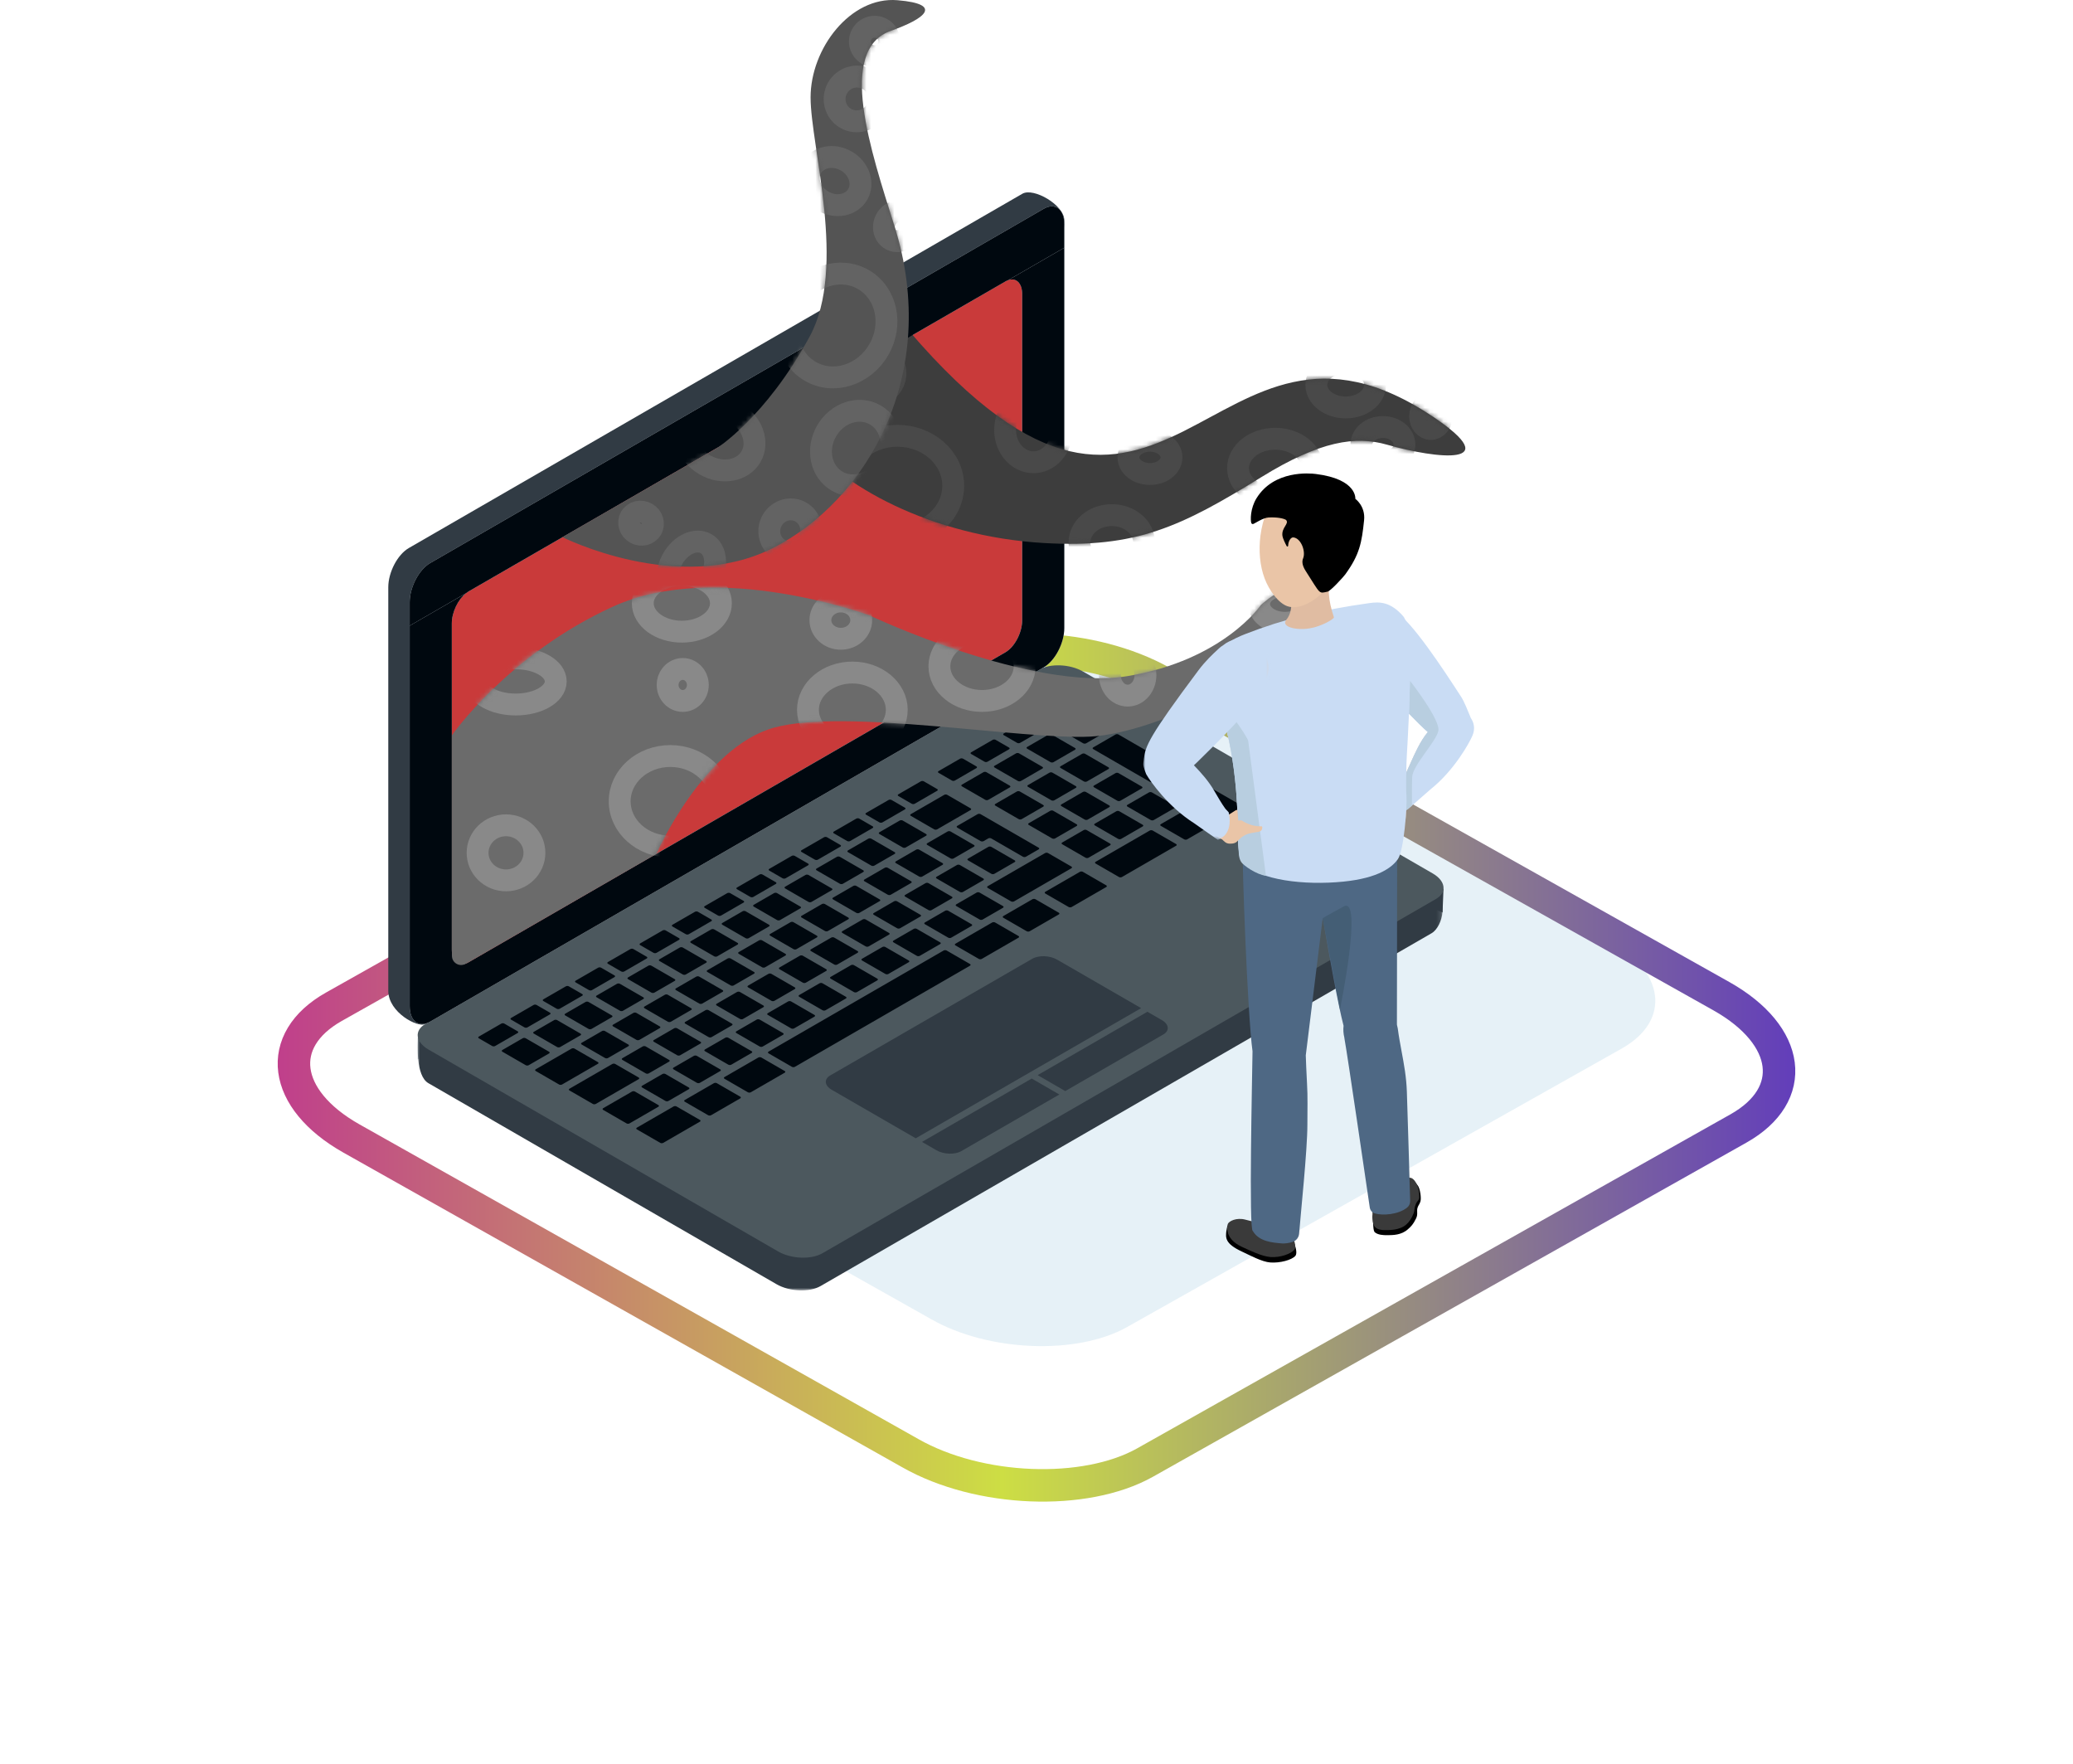<svg xmlns="http://www.w3.org/2000/svg" xmlns:xlink="http://www.w3.org/1999/xlink" width="446.667" height="380" viewBox="0 0 446.667 380"><defs><path id="g" d="M55.381,45.659 C75.305,46.818 85.011,42.123 102.234,31.478 L102.234,31.478 C114.953,23.62 122.582,22.55 129.293,24.464 L129.293,24.464 C140.346,27.615 155.023,29.104 139.416,18.56 L139.416,18.56 C118.173,4.208 104.622,11.331 91.422,18.453 L91.422,18.453 C74.405,27.635 57.968,36.816 26.379,0 L26.379,0 C-25.501,1.687 7.161,42.854 55.381,45.659 L55.381,45.659 Z"/><path id="i" d="M55.381,45.659 C75.305,46.818 85.011,42.123 102.234,31.478 L102.234,31.478 C114.953,23.62 122.582,22.55 129.293,24.464 L129.293,24.464 C140.346,27.615 155.023,29.104 139.416,18.56 L139.416,18.56 C118.173,4.208 104.622,11.331 91.422,18.453 L91.422,18.453 C74.405,27.635 57.968,36.816 26.379,0 L26.379,0 C-25.501,1.687 7.161,42.854 55.381,45.659 L55.381,45.659 Z"/><path id="k" d="M55.381,45.659 C75.305,46.818 85.011,42.123 102.234,31.478 L102.234,31.478 C114.953,23.62 122.582,22.55 129.293,24.464 L129.293,24.464 C140.346,27.615 155.023,29.104 139.416,18.56 L139.416,18.56 C118.173,4.208 104.622,11.331 91.422,18.453 L91.422,18.453 C74.405,27.635 57.968,36.816 26.379,0 L26.379,0 C-25.501,1.687 7.161,42.854 55.381,45.659 L55.381,45.659 Z"/><path id="m" d="M55.381,45.659 C75.305,46.818 85.011,42.123 102.234,31.478 L102.234,31.478 C114.953,23.62 122.582,22.55 129.293,24.464 L129.293,24.464 C140.346,27.615 155.023,29.104 139.416,18.56 L139.416,18.56 C118.173,4.208 104.622,11.331 91.422,18.453 L91.422,18.453 C74.405,27.635 57.968,36.816 26.379,0 L26.379,0 C-25.501,1.687 7.161,42.854 55.381,45.659 L55.381,45.659 Z"/><path id="o" d="M55.381,45.659 C75.305,46.818 85.011,42.123 102.234,31.478 L102.234,31.478 C114.953,23.62 122.582,22.55 129.293,24.464 L129.293,24.464 C140.346,27.615 155.023,29.104 139.416,18.56 L139.416,18.56 C118.173,4.208 104.622,11.331 91.422,18.453 L91.422,18.453 C74.405,27.635 57.968,36.816 26.379,0 L26.379,0 C-25.501,1.687 7.161,42.854 55.381,45.659 L55.381,45.659 Z"/><path id="q" d="M55.381,45.659 C75.305,46.818 85.011,42.123 102.234,31.478 L102.234,31.478 C114.953,23.62 122.582,22.55 129.293,24.464 L129.293,24.464 C140.346,27.615 155.023,29.104 139.416,18.56 L139.416,18.56 C118.173,4.208 104.622,11.331 91.422,18.453 L91.422,18.453 C74.405,27.635 57.968,36.816 26.379,0 L26.379,0 C-25.501,1.687 7.161,42.854 55.381,45.659 L55.381,45.659 Z"/><path id="s" d="M55.381,45.659 C75.305,46.818 85.011,42.123 102.234,31.478 L102.234,31.478 C114.953,23.62 122.582,22.55 129.293,24.464 L129.293,24.464 C140.346,27.615 155.023,29.104 139.416,18.56 L139.416,18.56 C118.173,4.208 104.622,11.331 91.422,18.453 L91.422,18.453 C74.405,27.635 57.968,36.816 26.379,0 L26.379,0 C-25.501,1.687 7.161,42.854 55.381,45.659 L55.381,45.659 Z"/><path id="u" d="M55.381,45.659 C75.305,46.818 85.011,42.123 102.234,31.478 L102.234,31.478 C114.953,23.62 122.582,22.55 129.293,24.464 L129.293,24.464 C140.346,27.615 155.023,29.104 139.416,18.56 L139.416,18.56 C118.173,4.208 104.622,11.331 91.422,18.453 L91.422,18.453 C74.405,27.635 57.968,36.816 26.379,0 L26.379,0 C-25.501,1.687 7.161,42.854 55.381,45.659 L55.381,45.659 Z"/><path id="w" d="M55.381,45.659 C75.305,46.818 85.011,42.123 102.234,31.478 L102.234,31.478 C114.953,23.62 122.582,22.55 129.293,24.464 L129.293,24.464 C140.346,27.615 155.023,29.104 139.416,18.56 L139.416,18.56 C118.173,4.208 104.622,11.331 91.422,18.453 L91.422,18.453 C74.405,27.635 57.968,36.816 26.379,0 L26.379,0 C-25.501,1.687 7.161,42.854 55.381,45.659 L55.381,45.659 Z"/><path id="y" d="M35.21,4.144 C12.629,14.477 0.989,31.348 0.989,31.348 L0.989,31.348 L0,86.043 L43.655,58.777 C43.655,58.777 54.727,34.378 70.035,30.168 L70.035,30.168 C79.11,27.673 96.253,29.078 111.733,30.481 L111.733,30.481 C122.368,31.446 132.218,32.411 138.129,32.111 L138.129,32.111 C152.642,31.374 181.022,17.539 182.935,6.057 L182.935,6.057 C184.849,-5.424 174.898,3.761 174.898,3.761 L174.898,3.761 C174.898,3.761 166.861,15.625 146.194,19.07 L146.194,19.07 C125.529,22.514 90.702,6.057 90.702,6.057 L90.702,6.057 C90.702,6.057 74.423,-0.001 56.908,0 L56.908,0 C49.519,0 41.908,1.078 35.21,4.144 L35.21,4.144 Z"/><path id="A" d="M35.21,4.144 C12.629,14.477 0.989,31.348 0.989,31.348 L0.989,31.348 L0,86.043 L43.655,58.777 C43.655,58.777 54.727,34.378 70.035,30.168 L70.035,30.168 C79.11,27.673 96.253,29.078 111.733,30.481 L111.733,30.481 C122.368,31.446 132.218,32.411 138.129,32.111 L138.129,32.111 C152.642,31.374 181.022,17.539 182.935,6.057 L182.935,6.057 C184.849,-5.424 174.898,3.761 174.898,3.761 L174.898,3.761 C174.898,3.761 166.861,15.625 146.194,19.07 L146.194,19.07 C125.529,22.514 90.702,6.057 90.702,6.057 L90.702,6.057 C90.702,6.057 74.423,-0.001 56.908,0 L56.908,0 C49.519,0 41.908,1.078 35.21,4.144 L35.21,4.144 Z"/><path id="C" d="M35.21,4.144 C12.629,14.477 0.989,31.348 0.989,31.348 L0.989,31.348 L0,86.043 L43.655,58.777 C43.655,58.777 54.727,34.378 70.035,30.168 L70.035,30.168 C79.11,27.673 96.253,29.078 111.733,30.481 L111.733,30.481 C122.368,31.446 132.218,32.411 138.129,32.111 L138.129,32.111 C152.642,31.374 181.022,17.539 182.935,6.057 L182.935,6.057 C184.849,-5.424 174.898,3.761 174.898,3.761 L174.898,3.761 C174.898,3.761 166.861,15.625 146.194,19.07 L146.194,19.07 C125.529,22.514 90.702,6.057 90.702,6.057 L90.702,6.057 C90.702,6.057 74.423,-0.001 56.908,0 L56.908,0 C49.519,0 41.908,1.078 35.21,4.144 L35.21,4.144 Z"/><path id="E" d="M35.21,4.144 C12.629,14.477 0.989,31.348 0.989,31.348 L0.989,31.348 L0,86.043 L43.655,58.777 C43.655,58.777 54.727,34.378 70.035,30.168 L70.035,30.168 C79.11,27.673 96.253,29.078 111.733,30.481 L111.733,30.481 C122.368,31.446 132.218,32.411 138.129,32.111 L138.129,32.111 C152.642,31.374 181.022,17.539 182.935,6.057 L182.935,6.057 C184.849,-5.424 174.898,3.761 174.898,3.761 L174.898,3.761 C174.898,3.761 166.861,15.625 146.194,19.07 L146.194,19.07 C125.529,22.514 90.702,6.057 90.702,6.057 L90.702,6.057 C90.702,6.057 74.423,-0.001 56.908,0 L56.908,0 C49.519,0 41.908,1.078 35.21,4.144 L35.21,4.144 Z"/><path id="G" d="M35.21,4.144 C12.629,14.477 0.989,31.348 0.989,31.348 L0.989,31.348 L0,86.043 L43.655,58.777 C43.655,58.777 54.727,34.378 70.035,30.168 L70.035,30.168 C79.11,27.673 96.253,29.078 111.733,30.481 L111.733,30.481 C122.368,31.446 132.218,32.411 138.129,32.111 L138.129,32.111 C152.642,31.374 181.022,17.539 182.935,6.057 L182.935,6.057 C184.849,-5.424 174.898,3.761 174.898,3.761 L174.898,3.761 C174.898,3.761 166.861,15.625 146.194,19.07 L146.194,19.07 C125.529,22.514 90.702,6.057 90.702,6.057 L90.702,6.057 C90.702,6.057 74.423,-0.001 56.908,0 L56.908,0 C49.519,0 41.908,1.078 35.21,4.144 L35.21,4.144 Z"/><path id="I" d="M35.21,4.144 C12.629,14.477 0.989,31.348 0.989,31.348 L0.989,31.348 L0,86.043 L43.655,58.777 C43.655,58.777 54.727,34.378 70.035,30.168 L70.035,30.168 C79.11,27.673 96.253,29.078 111.733,30.481 L111.733,30.481 C122.368,31.446 132.218,32.411 138.129,32.111 L138.129,32.111 C152.642,31.374 181.022,17.539 182.935,6.057 L182.935,6.057 C184.849,-5.424 174.898,3.761 174.898,3.761 L174.898,3.761 C174.898,3.761 166.861,15.625 146.194,19.07 L146.194,19.07 C125.529,22.514 90.702,6.057 90.702,6.057 L90.702,6.057 C90.702,6.057 74.423,-0.001 56.908,0 L56.908,0 C49.519,0 41.908,1.078 35.21,4.144 L35.21,4.144 Z"/><path id="K" d="M35.21,4.144 C12.629,14.477 0.989,31.348 0.989,31.348 L0.989,31.348 L0,86.043 L43.655,58.777 C43.655,58.777 54.727,34.378 70.035,30.168 L70.035,30.168 C79.11,27.673 96.253,29.078 111.733,30.481 L111.733,30.481 C122.368,31.446 132.218,32.411 138.129,32.111 L138.129,32.111 C152.642,31.374 181.022,17.539 182.935,6.057 L182.935,6.057 C184.849,-5.424 174.898,3.761 174.898,3.761 L174.898,3.761 C174.898,3.761 166.861,15.625 146.194,19.07 L146.194,19.07 C125.529,22.514 90.702,6.057 90.702,6.057 L90.702,6.057 C90.702,6.057 74.423,-0.001 56.908,0 L56.908,0 C49.519,0 41.908,1.078 35.21,4.144 L35.21,4.144 Z"/><path id="M" d="M35.21,4.144 C12.629,14.477 0.989,31.348 0.989,31.348 L0.989,31.348 L0,86.043 L43.655,58.777 C43.655,58.777 54.727,34.378 70.035,30.168 L70.035,30.168 C79.11,27.673 96.253,29.078 111.733,30.481 L111.733,30.481 C122.368,31.446 132.218,32.411 138.129,32.111 L138.129,32.111 C152.642,31.374 181.022,17.539 182.935,6.057 L182.935,6.057 C184.849,-5.424 174.898,3.761 174.898,3.761 L174.898,3.761 C174.898,3.761 166.861,15.625 146.194,19.07 L146.194,19.07 C125.529,22.514 90.702,6.057 90.702,6.057 L90.702,6.057 C90.702,6.057 74.423,-0.001 56.908,0 L56.908,0 C49.519,0 41.908,1.078 35.21,4.144 L35.21,4.144 Z"/><path id="O" d="M35.21,4.144 C12.629,14.477 0.989,31.348 0.989,31.348 L0.989,31.348 L0,86.043 L43.655,58.777 C43.655,58.777 54.727,34.378 70.035,30.168 L70.035,30.168 C79.11,27.673 96.253,29.078 111.733,30.481 L111.733,30.481 C122.368,31.446 132.218,32.411 138.129,32.111 L138.129,32.111 C152.642,31.374 181.022,17.539 182.935,6.057 L182.935,6.057 C184.849,-5.424 174.898,3.761 174.898,3.761 L174.898,3.761 C174.898,3.761 166.861,15.625 146.194,19.07 L146.194,19.07 C125.529,22.514 90.702,6.057 90.702,6.057 L90.702,6.057 C90.702,6.057 74.423,-0.001 56.908,0 L56.908,0 C49.519,0 41.908,1.078 35.21,4.144 L35.21,4.144 Z"/><path id="Q" d="M35.21,4.144 C12.629,14.477 0.989,31.348 0.989,31.348 L0.989,31.348 L0,86.043 L43.655,58.777 C43.655,58.777 54.727,34.378 70.035,30.168 L70.035,30.168 C79.11,27.673 96.253,29.078 111.733,30.481 L111.733,30.481 C122.368,31.446 132.218,32.411 138.129,32.111 L138.129,32.111 C152.642,31.374 181.022,17.539 182.935,6.057 L182.935,6.057 C184.849,-5.424 174.898,3.761 174.898,3.761 L174.898,3.761 C174.898,3.761 166.861,15.625 146.194,19.07 L146.194,19.07 C125.529,22.514 90.702,6.057 90.702,6.057 L90.702,6.057 C90.702,6.057 74.423,-0.001 56.908,0 L56.908,0 C49.519,0 41.908,1.078 35.21,4.144 L35.21,4.144 Z"/><path id="S" d="M35.21,4.144 C12.629,14.477 0.989,31.348 0.989,31.348 L0.989,31.348 L0,86.043 L43.655,58.777 C43.655,58.777 54.727,34.378 70.035,30.168 L70.035,30.168 C79.11,27.673 96.253,29.078 111.733,30.481 L111.733,30.481 C122.368,31.446 132.218,32.411 138.129,32.111 L138.129,32.111 C152.642,31.374 181.022,17.539 182.935,6.057 L182.935,6.057 C184.849,-5.424 174.898,3.761 174.898,3.761 L174.898,3.761 C174.898,3.761 166.861,15.625 146.194,19.07 L146.194,19.07 C125.529,22.514 90.702,6.057 90.702,6.057 L90.702,6.057 C90.702,6.057 74.423,-0.001 56.908,0 L56.908,0 C49.519,0 41.908,1.078 35.21,4.144 L35.21,4.144 Z"/><path id="U" d="M53.46,20.982 C53.46,31.525 61.359,57.579 53.273,72.482 L53.273,72.482 C43.757,90.022 33.12,96.646 33.12,96.646 L33.12,96.646 L0,115.725 C0,115.725 24.934,128.268 45.181,118.144 L45.181,118.144 C65.426,108.021 81.589,80.698 71.559,48.784 L71.559,48.784 C66.411,32.4 59.057,10.719 70.813,6.613 L70.813,6.613 C77.936,4.126 82.297,0.888 72.175,0.045 L72.175,0.045 C71.815,0.014 71.456,0 71.1,0 L71.1,0 C61.452,0 53.46,10.812 53.46,20.982 L53.46,20.982 Z"/><path id="W" d="M53.46,20.982 C53.46,31.525 61.359,57.579 53.273,72.482 L53.273,72.482 C43.757,90.022 33.12,96.646 33.12,96.646 L33.12,96.646 L0,115.725 C0,115.725 24.934,128.268 45.181,118.144 L45.181,118.144 C65.426,108.021 81.589,80.698 71.559,48.784 L71.559,48.784 C66.411,32.4 59.057,10.719 70.813,6.613 L70.813,6.613 C77.936,4.126 82.297,0.888 72.175,0.045 L72.175,0.045 C71.815,0.014 71.456,0 71.1,0 L71.1,0 C61.452,0 53.46,10.812 53.46,20.982 L53.46,20.982 Z"/><path id="Y" d="M53.46,20.982 C53.46,31.525 61.359,57.579 53.273,72.482 L53.273,72.482 C43.757,90.022 33.12,96.646 33.12,96.646 L33.12,96.646 L0,115.725 C0,115.725 24.934,128.268 45.181,118.144 L45.181,118.144 C65.426,108.021 81.589,80.698 71.559,48.784 L71.559,48.784 C66.411,32.4 59.057,10.719 70.813,6.613 L70.813,6.613 C77.936,4.126 82.297,0.888 72.175,0.045 L72.175,0.045 C71.815,0.014 71.456,0 71.1,0 L71.1,0 C61.452,0 53.46,10.812 53.46,20.982 L53.46,20.982 Z"/><path id="aa" d="M53.46,20.982 C53.46,31.525 61.359,57.579 53.273,72.482 L53.273,72.482 C43.757,90.022 33.12,96.646 33.12,96.646 L33.12,96.646 L0,115.725 C0,115.725 24.934,128.268 45.181,118.144 L45.181,118.144 C65.426,108.021 81.589,80.698 71.559,48.784 L71.559,48.784 C66.411,32.4 59.057,10.719 70.813,6.613 L70.813,6.613 C77.936,4.126 82.297,0.888 72.175,0.045 L72.175,0.045 C71.815,0.014 71.456,0 71.1,0 L71.1,0 C61.452,0 53.46,10.812 53.46,20.982 L53.46,20.982 Z"/><path id="ac" d="M53.46,20.982 C53.46,31.525 61.359,57.579 53.273,72.482 L53.273,72.482 C43.757,90.022 33.12,96.646 33.12,96.646 L33.12,96.646 L0,115.725 C0,115.725 24.934,128.268 45.181,118.144 L45.181,118.144 C65.426,108.021 81.589,80.698 71.559,48.784 L71.559,48.784 C66.411,32.4 59.057,10.719 70.813,6.613 L70.813,6.613 C77.936,4.126 82.297,0.888 72.175,0.045 L72.175,0.045 C71.815,0.014 71.456,0 71.1,0 L71.1,0 C61.452,0 53.46,10.812 53.46,20.982 L53.46,20.982 Z"/><path id="ae" d="M53.46,20.982 C53.46,31.525 61.359,57.579 53.273,72.482 L53.273,72.482 C43.757,90.022 33.12,96.646 33.12,96.646 L33.12,96.646 L0,115.725 C0,115.725 24.934,128.268 45.181,118.144 L45.181,118.144 C65.426,108.021 81.589,80.698 71.559,48.784 L71.559,48.784 C66.411,32.4 59.057,10.719 70.813,6.613 L70.813,6.613 C77.936,4.126 82.297,0.888 72.175,0.045 L72.175,0.045 C71.815,0.014 71.456,0 71.1,0 L71.1,0 C61.452,0 53.46,10.812 53.46,20.982 L53.46,20.982 Z"/><path id="ag" d="M53.46,20.982 C53.46,31.525 61.359,57.579 53.273,72.482 L53.273,72.482 C43.757,90.022 33.12,96.646 33.12,96.646 L33.12,96.646 L0,115.725 C0,115.725 24.934,128.268 45.181,118.144 L45.181,118.144 C65.426,108.021 81.589,80.698 71.559,48.784 L71.559,48.784 C66.411,32.4 59.057,10.719 70.813,6.613 L70.813,6.613 C77.936,4.126 82.297,0.888 72.175,0.045 L72.175,0.045 C71.815,0.014 71.456,0 71.1,0 L71.1,0 C61.452,0 53.46,10.812 53.46,20.982 L53.46,20.982 Z"/><path id="ai" d="M53.46,20.982 C53.46,31.525 61.359,57.579 53.273,72.482 L53.273,72.482 C43.757,90.022 33.12,96.646 33.12,96.646 L33.12,96.646 L0,115.725 C0,115.725 24.934,128.268 45.181,118.144 L45.181,118.144 C65.426,108.021 81.589,80.698 71.559,48.784 L71.559,48.784 C66.411,32.4 59.057,10.719 70.813,6.613 L70.813,6.613 C77.936,4.126 82.297,0.888 72.175,0.045 L72.175,0.045 C71.815,0.014 71.456,0 71.1,0 L71.1,0 C61.452,0 53.46,10.812 53.46,20.982 L53.46,20.982 Z"/><path id="ak" d="M53.46,20.982 C53.46,31.525 61.359,57.579 53.273,72.482 L53.273,72.482 C43.757,90.022 33.12,96.646 33.12,96.646 L33.12,96.646 L0,115.725 C0,115.725 24.934,128.268 45.181,118.144 L45.181,118.144 C65.426,108.021 81.589,80.698 71.559,48.784 L71.559,48.784 C66.411,32.4 59.057,10.719 70.813,6.613 L70.813,6.613 C77.936,4.126 82.297,0.888 72.175,0.045 L72.175,0.045 C71.815,0.014 71.456,0 71.1,0 L71.1,0 C61.452,0 53.46,10.812 53.46,20.982 L53.46,20.982 Z"/><path id="am" d="M53.46,20.982 C53.46,31.525 61.359,57.579 53.273,72.482 L53.273,72.482 C43.757,90.022 33.12,96.646 33.12,96.646 L33.12,96.646 L0,115.725 C0,115.725 24.934,128.268 45.181,118.144 L45.181,118.144 C65.426,108.021 81.589,80.698 71.559,48.784 L71.559,48.784 C66.411,32.4 59.057,10.719 70.813,6.613 L70.813,6.613 C77.936,4.126 82.297,0.888 72.175,0.045 L72.175,0.045 C71.815,0.014 71.456,0 71.1,0 L71.1,0 C61.452,0 53.46,10.812 53.46,20.982 L53.46,20.982 Z"/><polygon id="e" points="0 0 220.863 0 220.863 127.068 0 127.068"/><polygon id="ao" points="0 0 27.548 0 27.548 43.342 0 43.342"/><linearGradient id="d" x1="102.395%" x2="-2.693%" y1="50%" y2="50%"><stop offset="0%" stop-color="#5E37BF"/><stop offset="52.039%" stop-color="#CDDE44"/><stop offset="100%" stop-color="#BF378F"/></linearGradient><filter id="b" width="167.5%" height="220%" x="-33.8%" y="-60%" filterUnits="objectBoundingBox"><feGaussianBlur in="SourceGraphic" stdDeviation="30"/></filter><rect id="a" width="470" height="420" x="0" y="0"/></defs><g fill="none" fill-rule="evenodd" transform="translate(-11.667 -10)"><mask id="c" fill="#fff"><use xlink:href="#a"/></mask><path fill="#73B0D2" d="M111.977,237.715 L212.339,294.215 C224.634,301.212 243.69,301.972 254.509,295.894 L361.059,235.916 C371.837,229.838 370.484,219.242 358.026,212.205 L257.541,155.785 C245.042,148.788 226.191,148.028 215.372,154.106 L108.822,214.084 C98.208,220.082 99.519,230.678 111.977,237.715 Z" filter="url(#b)" mask="url(#c)" opacity=".5"/><path fill="#FFF" fill-opacity=".3" stroke="url(#d)" stroke-width="7" d="M87.373,255.258 L207.807,323.057 C222.56,331.454 245.428,332.366 258.41,325.073 L386.27,253.099 C399.204,245.806 397.581,233.091 382.631,224.646 L262.049,156.943 C247.05,148.546 224.429,147.634 211.446,154.927 L83.586,226.901 C70.85,234.098 72.423,246.813 87.373,255.258 Z" mask="url(#c)"/><g mask="url(#c)"><g transform="translate(95.33 10)"><g transform="translate(0 41.444)"><path fill="#313B44" d="M227.162,155.116 L227.365,150.011 C227.365,150.011 219.202,151.655 219.577,151.984 C219.953,152.313 227.162,155.116 227.162,155.116"/><polygon fill="#BEC8CE" points="6.34 186.783 6.368 181.223 12.486 183.978"/><g transform="translate(6.332 109.487)"><mask id="f" fill="#fff"><use xlink:href="#e"/></mask><path fill="#313B44" d="M218.453,50.126 C219.744,49.381 220.673,47.401 220.837,45.471 C220.98,43.78 220.535,42.126 219.228,41.371 L142.759,1.337 C139.961,-0.278 135.689,-0.455 133.266,0.944 L0.039,72.659 C0.039,73.924 -0.484,80.807 2.314,82.423 L77.325,125.731 C80.124,127.347 84.395,127.524 86.819,126.125 L218.453,50.126 Z" mask="url(#f)"/></g><path fill="#4C585E" d="M225.731,152.231 C226.827,151.597 227.368,150.746 227.372,149.854 C227.379,148.766 226.591,147.617 225.046,146.725 L149.713,103.232 C146.903,101.609 142.613,101.432 140.18,102.837 L7.982,179.161 C5.548,180.566 5.857,183.043 8.667,184.666 L84,228.159 C86.81,229.782 91.1,229.96 93.534,228.554 L225.731,152.231 Z"/><path fill="#313B44" d="M136.622,99.084 C139.055,97.678 141.046,93.874 141.046,90.629 L145.658,5.992 C145.658,2.748 139.055,-1.108 136.622,0.297 L4.425,76.621 C1.991,78.027 0,81.831 0,85.076 L0,172.063 C0.044,176.663 6.37,180.037 7.982,179.161 L136.622,99.084 Z"/><path fill="#DCE5EA" d="M9.036,178.644 L141.233,102.321 C143.667,100.915 145.658,97.111 145.658,93.866 L145.658,6.879 C145.658,3.634 143.667,2.129 141.233,3.534 L9.036,79.858 C6.603,81.263 4.612,85.068 4.612,88.313 L4.612,175.3 C4.612,178.544 6.603,180.05 9.036,178.644"/><path fill="#C93A3A" d="M17.289,165.873 L132.98,99.079 C134.962,97.935 136.582,94.838 136.582,92.197 L136.582,21.907 C136.582,19.265 134.962,18.041 132.98,19.184 L17.289,85.978 C15.308,87.122 13.687,90.218 13.687,92.86 L13.687,163.15 C13.687,165.791 15.308,167.016 17.289,165.873"/><path fill="#52707F" d="M73.029,48.629 C73.029,49.972 73.972,50.517 75.135,49.845 C76.298,49.174 77.241,47.541 77.241,46.198 C77.241,44.854 76.298,44.31 75.135,44.981 C73.972,45.653 73.029,47.286 73.029,48.629"/><path fill="#AFD0EC" d="M74.11,48.005 C74.11,48.659 74.569,48.924 75.135,48.597 C75.701,48.27 76.16,47.475 76.16,46.821 C76.16,46.168 75.701,45.903 75.135,46.229 C74.569,46.556 74.11,47.351 74.11,48.005"/><path fill="#52707F" d="M68.448,51.274 C68.448,51.928 68.908,52.192 69.474,51.866 C70.04,51.539 70.498,50.744 70.498,50.09 C70.498,49.437 70.04,49.171 69.474,49.498 C68.908,49.825 68.448,50.619 68.448,51.274"/><path fill="#00080F" d="M24.583 185.127 29.618 188.034C29.794 188.137 30.081 188.137 30.257 188.034L34.64 185.504C34.817 185.402 34.817 185.237 34.64 185.135L29.604 182.228C29.429 182.126 29.142 182.126 28.966 182.228L24.583 184.759C24.406 184.86 24.406 185.026 24.583 185.127M37.027 184.126 41.41 181.596C41.587 181.493 41.587 181.328 41.41 181.226L36.375 178.319C36.199 178.218 35.912 178.218 35.736 178.319L31.352 180.85C31.176 180.952 31.176 181.117 31.352 181.219L36.388 184.126C36.564 184.228 36.85 184.228 37.027 184.126M43.796 180.218 48.18 177.687C48.356 177.585 48.356 177.419 48.18 177.318L43.145 174.411C42.969 174.309 42.682 174.309 42.506 174.411L38.122 176.941C37.946 177.044 37.946 177.208 38.122 177.311L43.157 180.218C43.333 180.319 43.62 180.319 43.796 180.218M54.95 173.41 49.914 170.503C49.738 170.4 49.452 170.4 49.275 170.503L44.892 173.033C44.715 173.134 44.715 173.3 44.892 173.402L49.928 176.309C50.103 176.411 50.39 176.411 50.566 176.309L54.95 173.778C55.126 173.677 55.126 173.511 54.95 173.41M56.045 166.594 51.661 169.124C51.485 169.227 51.486 169.391 51.661 169.494L56.697 172.401C56.874 172.502 57.16 172.502 57.336 172.401L61.719 169.87C61.895 169.768 61.895 169.603 61.719 169.501L56.684 166.594C56.508 166.492 56.221 166.492 56.045 166.594M62.814 162.685 58.431 165.216C58.255 165.318 58.256 165.483 58.431 165.585L63.467 168.492C63.643 168.594 63.93 168.594 64.106 168.492L68.489 165.962C68.665 165.859 68.665 165.695 68.489 165.592L63.454 162.685C63.277 162.584 62.991 162.584 62.814 162.685M70.875 164.584 75.259 162.053C75.435 161.951 75.434 161.786 75.259 161.684L70.223 158.777C70.047 158.675 69.76 158.675 69.584 158.777L65.201 161.307C65.025 161.41 65.025 161.574 65.201 161.677L70.236 164.584C70.413 164.685 70.699 164.685 70.875 164.584M76.354 154.868 71.97 157.399C71.794 157.501 71.795 157.666 71.97 157.768L77.006 160.675C77.183 160.777 77.469 160.777 77.645 160.675L82.028 158.145C82.204 158.042 82.204 157.878 82.028 157.775L76.993 154.868C76.817 154.767 76.53 154.767 76.354 154.868M83.124 150.96 78.74 153.49C78.564 153.593 78.565 153.757 78.74 153.86L83.776 156.767C83.952 156.868 84.239 156.868 84.415 156.767L88.798 154.236C88.974 154.134 88.974 153.969 88.798 153.867L83.763 150.96C83.586 150.858 83.3 150.858 83.124 150.96M89.893 147.051 85.51 149.582C85.333 149.684 85.334 149.849 85.51 149.951L90.546 152.858C90.722 152.96 91.009 152.96 91.185 152.858L95.567 150.328C95.744 150.225 95.744 150.061 95.567 149.958L90.532 147.051C90.356 146.95 90.069 146.95 89.893 147.051M96.663 143.143 92.279 145.673C92.103 145.776 92.104 145.94 92.279 146.043L97.315 148.95C97.492 149.051 97.778 149.051 97.954 148.95L102.337 146.419C102.513 146.317 102.513 146.152 102.337 146.05L97.302 143.143C97.126 143.041 96.839 143.041 96.663 143.143M103.433 139.234 99.049 141.765C98.873 141.867 98.873 142.033 99.049 142.134L104.084 145.041C104.261 145.143 104.547 145.143 104.723 145.041L109.107 142.511C109.283 142.408 109.283 142.244 109.107 142.141L104.072 139.234C103.896 139.133 103.609 139.133 103.433 139.234M110.203 135.326 105.819 137.856C105.643 137.959 105.643 138.124 105.819 138.226L110.855 141.133C111.03 141.234 111.317 141.234 111.493 141.133L115.877 138.602C116.053 138.5 116.053 138.335 115.877 138.233L110.842 135.326C110.665 135.224 110.379 135.224 110.203 135.326M129.278 130.865 133.917 128.187C134.093 128.085 134.092 127.92 133.917 127.818L128.881 124.91C128.705 124.809 128.418 124.809 128.242 124.91L123.604 127.588C123.427 127.691 123.427 127.856 123.604 127.958L128.639 130.865C128.815 130.966 129.102 130.966 129.278 130.865M149.499 112.638 144.693 115.412C144.517 115.515 144.517 115.679 144.693 115.782L149.729 118.689C149.905 118.79 150.191 118.79 150.368 118.689L155.173 115.914C155.349 115.812 155.349 115.647 155.173 115.545L150.138 112.638C149.962 112.537 149.675 112.537 149.499 112.638M136.479 135.022 141.118 132.344C141.294 132.243 141.293 132.077 141.118 131.976L136.082 129.068C135.906 128.966 135.62 128.966 135.444 129.068L130.804 131.746C130.628 131.848 130.628 132.014 130.804 132.115L135.84 135.022C136.016 135.124 136.302 135.124 136.479 135.022M143.68 139.18 148.319 136.502C148.495 136.4 148.494 136.235 148.319 136.133L143.283 133.225C143.107 133.124 142.82 133.124 142.644 133.225L138.006 135.903C137.829 136.006 137.829 136.17 138.006 136.273L143.041 139.18C143.217 139.281 143.504 139.281 143.68 139.18M156.7 116.795 151.894 119.57C151.718 119.672 151.718 119.837 151.894 119.939L164.13 127.004C164.306 127.105 164.593 127.105 164.769 127.004L169.575 124.229C169.751 124.127 169.751 123.961 169.575 123.86L157.339 116.795C157.163 116.694 156.876 116.694 156.7 116.795M150.881 143.337 155.52 140.659C155.696 140.558 155.695 140.392 155.52 140.291L150.484 137.383C150.308 137.281 150.021 137.281 149.845 137.383L145.207 140.061C145.03 140.163 145.03 140.328 145.207 140.43L150.242 143.337C150.418 143.439 150.705 143.439 150.881 143.337M164.074 137.483 152.408 144.218C152.231 144.321 152.231 144.486 152.408 144.588L157.443 147.495C157.619 147.596 157.906 147.597 158.082 147.495L169.748 140.759C169.924 140.657 169.924 140.492 169.748 140.39L164.713 137.483C164.537 137.382 164.25 137.382 164.074 137.483M171.101 133.426 166.462 136.104C166.286 136.205 166.287 136.371 166.462 136.472L171.498 139.38C171.675 139.482 171.961 139.482 172.137 139.38L176.776 136.702C176.952 136.6 176.952 136.435 176.776 136.333L171.74 133.426C171.564 133.324 171.278 133.324 171.101 133.426M171.102 125.11 166.296 127.885C166.12 127.987 166.12 128.152 166.296 128.254L178.533 135.319C178.709 135.42 178.995 135.42 179.171 135.319L183.978 132.544C184.154 132.442 184.153 132.277 183.978 132.175L171.741 125.11C171.565 125.009 171.278 125.009 171.102 125.11M119.791 129.79 112.589 133.948C112.412 134.05 112.412 134.215 112.589 134.317L117.625 137.225C117.8 137.326 118.087 137.326 118.263 137.225L125.465 133.066C125.642 132.964 125.642 132.799 125.465 132.697L120.43 129.79C120.254 129.688 119.967 129.688 119.791 129.79M51.726 183.586 46.69 180.679C46.514 180.577 46.228 180.576 46.051 180.679L41.668 183.209C41.492 183.312 41.492 183.476 41.668 183.579L46.703 186.486C46.879 186.587 47.166 186.587 47.342 186.486L51.726 183.954C51.902 183.853 51.902 183.687 51.726 183.586M48.438 179.67 53.473 182.577C53.649 182.678 53.936 182.679 54.112 182.577L58.496 180.046C58.672 179.945 58.671 179.779 58.496 179.678L53.46 176.77C53.284 176.668 52.998 176.668 52.821 176.77L48.438 179.301C48.262 179.403 48.262 179.568 48.438 179.67M65.265 175.769 60.23 172.862C60.054 172.76 59.767 172.759 59.591 172.862L55.207 175.392C55.031 175.494 55.032 175.659 55.207 175.761L60.243 178.669C60.418 178.77 60.705 178.77 60.881 178.669L65.265 176.137C65.441 176.036 65.441 175.87 65.265 175.769M61.977 171.853 67.012 174.76C67.188 174.861 67.475 174.862 67.651 174.76L72.035 172.229C72.211 172.128 72.21 171.962 72.035 171.861L66.999 168.953C66.824 168.851 66.537 168.851 66.361 168.953L61.977 171.484C61.801 171.586 61.801 171.751 61.977 171.853M68.747 167.944 73.782 170.851C73.958 170.953 74.245 170.953 74.421 170.851L78.805 168.321C78.981 168.219 78.98 168.054 78.805 167.952L73.769 165.044C73.593 164.943 73.307 164.943 73.13 165.044L68.747 167.576C68.571 167.677 68.571 167.843 68.747 167.944M75.517 164.036 80.552 166.943C80.728 167.044 81.015 167.045 81.191 166.943L85.574 164.412C85.751 164.311 85.75 164.145 85.574 164.044L80.538 161.136C80.363 161.034 80.076 161.034 79.9 161.136L75.517 163.667C75.34 163.769 75.34 163.934 75.517 164.036M82.286 160.127 87.321 163.034C87.498 163.136 87.784 163.136 87.96 163.034L92.344 160.504C92.52 160.402 92.519 160.237 92.344 160.135L87.308 157.227C87.133 157.126 86.846 157.126 86.67 157.227L82.286 159.759C82.11 159.86 82.11 160.026 82.286 160.127M89.056 156.219 94.091 159.126C94.267 159.227 94.554 159.228 94.73 159.126L99.114 156.595C99.29 156.494 99.289 156.328 99.114 156.227L94.078 153.319C93.902 153.217 93.616 153.217 93.439 153.319L89.056 155.85C88.88 155.952 88.88 156.117 89.056 156.219M101.5 155.217 105.883 152.687C106.06 152.585 106.059 152.42 105.883 152.318L100.847 149.411C100.671 149.309 100.385 149.309 100.209 149.411L95.826 151.941C95.649 152.043 95.649 152.209 95.826 152.31L100.861 155.217C101.037 155.319 101.324 155.319 101.5 155.217M108.27 151.309 112.653 148.778C112.829 148.676 112.829 148.511 112.653 148.409L107.618 145.502C107.442 145.401 107.155 145.401 106.979 145.502L102.595 148.033C102.419 148.135 102.419 148.3 102.595 148.402L107.63 151.309C107.807 151.41 108.093 151.41 108.27 151.309M115.039 147.4 119.423 144.87C119.599 144.768 119.599 144.602 119.423 144.501L114.388 141.594C114.211 141.492 113.925 141.492 113.749 141.594L109.365 144.124C109.189 144.226 109.189 144.392 109.365 144.493L114.4 147.4C114.576 147.502 114.863 147.502 115.039 147.4M120.518 137.685 116.135 140.216C115.958 140.318 115.959 140.483 116.135 140.585L121.171 143.492C121.347 143.593 121.633 143.593 121.809 143.492L126.192 140.961C126.369 140.859 126.369 140.693 126.192 140.592L121.157 137.685C120.981 137.584 120.694 137.584 120.518 137.685M129.918 139.179 136.75 143.123C136.925 143.226 137.212 143.226 137.388 143.123L140.129 141.542C140.305 141.44 140.304 141.275 140.129 141.173L127.622 133.953C127.446 133.851 127.159 133.851 126.983 133.953L122.599 136.483C122.423 136.585 122.424 136.75 122.599 136.852L127.635 139.76C127.812 139.861 128.098 139.861 128.275 139.76L129.279 139.179C129.456 139.077 129.741 139.078 129.918 139.179M37.443 192.193 45.163 187.736C45.339 187.634 45.339 187.469 45.163 187.367L40.128 184.46C39.952 184.358 39.665 184.358 39.489 184.46L31.768 188.917C31.592 189.019 31.592 189.184 31.768 189.286L36.804 192.193C36.98 192.295 37.266 192.295 37.443 192.193M60.367 195.739 64.751 193.209C64.927 193.106 64.926 192.942 64.751 192.839L59.715 189.932C59.539 189.831 59.252 189.831 59.076 189.932L54.693 192.463C54.517 192.565 54.517 192.73 54.693 192.832L59.728 195.739C59.905 195.841 60.191 195.841 60.367 195.739M67.137 191.831 71.521 189.3C71.697 189.198 71.696 189.033 71.521 188.931L66.485 186.024C66.308 185.923 66.022 185.923 65.846 186.024L61.463 188.554C61.287 188.657 61.287 188.821 61.463 188.924L66.498 191.831C66.674 191.932 66.961 191.932 67.137 191.831M72.616 182.116 68.232 184.646C68.056 184.748 68.057 184.913 68.232 185.015L73.268 187.922C73.444 188.024 73.731 188.024 73.907 187.922L78.29 185.392C78.466 185.29 78.466 185.125 78.29 185.023L73.255 182.116C73.078 182.014 72.792 182.014 72.616 182.116M80.676 184.014 85.06 181.483C85.236 181.381 85.235 181.216 85.06 181.114L80.024 178.207C79.848 178.106 79.561 178.106 79.385 178.207L75.002 180.737C74.826 180.84 74.826 181.005 75.002 181.107L80.037 184.014C80.214 184.115 80.5 184.115 80.676 184.014M87.446 180.105 91.83 177.575C92.006 177.473 92.005 177.308 91.83 177.206L86.794 174.299C86.618 174.197 86.331 174.197 86.155 174.299L81.772 176.829C81.596 176.931 81.596 177.096 81.772 177.198L86.807 180.105C86.983 180.207 87.27 180.207 87.446 180.105M94.216 176.197 98.599 173.666C98.776 173.564 98.775 173.399 98.599 173.297L93.563 170.39C93.387 170.289 93.101 170.289 92.924 170.39L88.542 172.921C88.365 173.023 88.365 173.188 88.542 173.29L93.577 176.197C93.753 176.298 94.04 176.298 94.216 176.197M100.986 172.288 105.369 169.758C105.545 169.656 105.544 169.491 105.369 169.389L100.333 166.482C100.157 166.38 99.87 166.38 99.694 166.482L95.311 169.012C95.135 169.114 95.135 169.279 95.311 169.381L100.346 172.288C100.523 172.39 100.809 172.39 100.986 172.288M107.755 168.38 112.139 165.85C112.315 165.747 112.315 165.582 112.139 165.48L107.103 162.573C106.927 162.472 106.641 162.472 106.465 162.573L102.081 165.104C101.905 165.206 101.905 165.371 102.081 165.473L107.116 168.38C107.292 168.481 107.579 168.481 107.755 168.38M114.525 164.472 118.908 161.941C119.085 161.839 119.085 161.673 118.908 161.572L113.872 158.665C113.697 158.563 113.41 158.563 113.234 158.665L108.851 161.195C108.674 161.298 108.674 161.462 108.851 161.565L113.886 164.472C114.062 164.573 114.349 164.573 114.525 164.472M121.295 160.563 125.678 158.032C125.855 157.93 125.854 157.765 125.678 157.663L120.642 154.756C120.466 154.655 120.18 154.655 120.003 154.756L115.621 157.286C115.444 157.389 115.444 157.554 115.621 157.656L120.656 160.563C120.832 160.664 121.119 160.664 121.295 160.563M128.065 156.654 132.448 154.124C132.624 154.022 132.624 153.857 132.448 153.754L127.412 150.848C127.236 150.746 126.949 150.746 126.773 150.848L122.39 153.378C122.214 153.48 122.214 153.645 122.39 153.747L127.425 156.654C127.602 156.756 127.888 156.756 128.065 156.654M134.834 152.746 147.193 145.61C147.369 145.509 147.369 145.343 147.193 145.242L142.158 142.335C141.981 142.232 141.695 142.232 141.519 142.335L129.16 149.47C128.984 149.572 128.984 149.737 129.16 149.839L134.195 152.746C134.371 152.847 134.658 152.847 134.834 152.746M46.304 197.668 51.339 200.575C51.515 200.678 51.802 200.678 51.978 200.575L58.189 196.99C58.365 196.888 58.365 196.723 58.189 196.621L53.153 193.714C52.978 193.612 52.691 193.612 52.515 193.714L46.304 197.3C46.128 197.401 46.128 197.567 46.304 197.668M61.474 196.924 53.564 201.491C53.387 201.593 53.387 201.758 53.564 201.86L58.6 204.767C58.776 204.869 59.062 204.869 59.238 204.767L67.148 200.2C67.324 200.098 67.324 199.933 67.148 199.831L62.113 196.924C61.937 196.823 61.65 196.823 61.474 196.924M70.159 191.91 63.885 195.532C63.709 195.634 63.709 195.799 63.885 195.901L68.92 198.809C69.096 198.91 69.383 198.91 69.559 198.809L75.833 195.186C76.009 195.084 76.009 194.919 75.833 194.817L70.798 191.91C70.622 191.808 70.335 191.808 70.159 191.91M79.74 186.378 72.445 190.59C72.269 190.691 72.269 190.857 72.445 190.959L77.48 193.866C77.656 193.968 77.943 193.968 78.119 193.866L85.414 189.654C85.59 189.552 85.59 189.387 85.414 189.285L80.379 186.378C80.203 186.277 79.916 186.277 79.74 186.378M87.61 188.386 125.338 166.604C125.514 166.502 125.514 166.337 125.338 166.235L120.303 163.328C120.126 163.227 119.84 163.227 119.664 163.328L81.936 185.11C81.76 185.212 81.76 185.377 81.936 185.479L86.971 188.386C87.147 188.488 87.434 188.488 87.61 188.386M130.117 157.293 122.207 161.86C122.03 161.961 122.03 162.127 122.207 162.229L127.243 165.136C127.419 165.238 127.705 165.238 127.881 165.136L135.791 160.569C135.967 160.467 135.967 160.302 135.791 160.2L130.756 157.293C130.579 157.192 130.293 157.192 130.117 157.293M138.802 152.278 132.528 155.901C132.352 156.003 132.352 156.168 132.528 156.27L137.563 159.177C137.739 159.279 138.026 159.279 138.202 159.177L144.476 155.555C144.652 155.452 144.652 155.288 144.476 155.185L139.441 152.278C139.265 152.177 138.978 152.177 138.802 152.278M149.022 146.378 141.57 150.68C141.394 150.782 141.394 150.947 141.57 151.05L146.605 153.957C146.781 154.058 147.068 154.058 147.244 153.957L154.697 149.654C154.873 149.552 154.873 149.387 154.697 149.285L149.662 146.378C149.485 146.276 149.199 146.276 149.022 146.378M60.505 186.9 55.47 183.993C55.294 183.891 55.007 183.891 54.831 183.993L50.447 186.524C50.271 186.625 50.271 186.791 50.447 186.892L55.483 189.8C55.659 189.902 55.945 189.902 56.121 189.8L60.505 187.269C60.681 187.167 60.681 187.002 60.505 186.9M67.275 182.992 62.24 180.085C62.063 179.983 61.777 179.983 61.601 180.085L57.217 182.615C57.041 182.717 57.041 182.882 57.217 182.984L62.253 185.892C62.428 185.993 62.715 185.993 62.891 185.892L67.275 183.36C67.451 183.259 67.451 183.093 67.275 182.992M69.661 181.983 74.045 179.452C74.221 179.35 74.22 179.185 74.045 179.083L69.009 176.176C68.833 176.075 68.546 176.075 68.37 176.176L63.987 178.707C63.811 178.809 63.811 178.974 63.987 179.076L69.022 181.983C69.198 182.084 69.485 182.084 69.661 181.983M75.14 172.267 70.756 174.798C70.58 174.9 70.58 175.066 70.756 175.167L75.792 178.074C75.968 178.176 76.254 178.176 76.431 178.074L80.814 175.544C80.99 175.441 80.99 175.277 80.814 175.174L75.779 172.267C75.603 172.166 75.316 172.166 75.14 172.267M81.91 168.359 77.526 170.889C77.35 170.992 77.35 171.157 77.526 171.259L82.561 174.166C82.738 174.267 83.024 174.267 83.2 174.166L87.584 171.635C87.76 171.533 87.76 171.368 87.584 171.266L82.549 168.359C82.373 168.258 82.086 168.258 81.91 168.359M88.679 164.45 84.296 166.981C84.12 167.083 84.12 167.249 84.296 167.35L89.331 170.257C89.507 170.359 89.794 170.359 89.97 170.257L94.354 167.727C94.53 167.624 94.53 167.46 94.354 167.357L89.318 164.45C89.142 164.349 88.856 164.349 88.679 164.45M95.449 160.542 91.065 163.072C90.889 163.175 90.89 163.34 91.065 163.442L96.102 166.349C96.278 166.45 96.564 166.45 96.741 166.349L101.123 163.818C101.3 163.716 101.3 163.551 101.123 163.449L96.088 160.542C95.912 160.441 95.625 160.441 95.449 160.542M107.893 159.541 102.858 156.634C102.682 156.531 102.395 156.531 102.219 156.634L97.835 159.164C97.659 159.266 97.659 159.431 97.835 159.533L102.871 162.441C103.047 162.542 103.333 162.542 103.51 162.441L107.893 159.909C108.069 159.808 108.069 159.642 107.893 159.541M114.663 155.632 109.628 152.725C109.451 152.623 109.165 152.623 108.989 152.725L104.605 155.256C104.429 155.357 104.429 155.523 104.605 155.624L109.641 158.532C109.816 158.634 110.103 158.634 110.279 158.532L114.663 156.001C114.839 155.899 114.839 155.734 114.663 155.632M121.433 151.724 116.397 148.817C116.221 148.714 115.935 148.714 115.758 148.817L111.375 151.347C111.198 151.449 111.198 151.614 111.375 151.716L116.411 154.624C116.586 154.725 116.873 154.725 117.049 154.624L121.433 152.092C121.609 151.991 121.609 151.825 121.433 151.724M128.202 147.815 123.167 144.908C122.991 144.806 122.704 144.806 122.528 144.908L118.144 147.439C117.968 147.54 117.968 147.706 118.144 147.807L123.18 150.715C123.356 150.817 123.642 150.817 123.819 150.715L128.202 148.184C128.378 148.082 128.378 147.917 128.202 147.815M124.914 143.899 129.949 146.806C130.126 146.908 130.412 146.908 130.588 146.806L134.972 144.276C135.148 144.174 135.148 144.009 134.972 143.907L129.936 140.999C129.761 140.898 129.474 140.898 129.298 140.999L124.914 143.531C124.738 143.632 124.738 143.798 124.914 143.899M53.943 190.681 48.908 187.774C48.732 187.672 48.445 187.672 48.269 187.774L39.037 193.104C38.861 193.206 38.861 193.371 39.037 193.473L44.072 196.38C44.249 196.482 44.535 196.482 44.711 196.38L53.943 191.05C54.119 190.948 54.119 190.783 53.943 190.681M23.027 183.901 27.875 181.102C28.052 181 28.052 180.835 27.875 180.733L24.997 179.072C24.821 178.969 24.534 178.969 24.358 179.072L19.51 181.87C19.333 181.972 19.333 182.138 19.51 182.239L22.388 183.901C22.564 184.003 22.851 184.003 23.027 183.901M29.981 179.887 34.829 177.087C35.005 176.986 35.005 176.82 34.829 176.719L31.95 175.057C31.774 174.955 31.487 174.955 31.311 175.057L26.463 177.856C26.287 177.958 26.287 178.123 26.463 178.225L29.341 179.887C29.518 179.988 29.804 179.988 29.981 179.887M36.934 175.872 41.782 173.073C41.958 172.971 41.958 172.806 41.782 172.704L38.904 171.043C38.727 170.94 38.441 170.94 38.265 171.043L33.416 173.841C33.24 173.943 33.24 174.109 33.416 174.21L36.295 175.872C36.471 175.974 36.758 175.974 36.934 175.872M43.887 171.858 48.736 169.058C48.912 168.957 48.912 168.791 48.736 168.69L45.857 167.028C45.681 166.926 45.394 166.926 45.218 167.028L40.37 169.826C40.194 169.929 40.194 170.094 40.37 170.196L43.248 171.858C43.425 171.959 43.711 171.959 43.887 171.858M50.841 167.843 55.689 165.043C55.866 164.942 55.866 164.776 55.689 164.675L52.811 163.013C52.635 162.911 52.348 162.911 52.172 163.013L47.324 165.812C47.147 165.914 47.147 166.08 47.324 166.181L50.202 167.843C50.378 167.944 50.665 167.944 50.841 167.843M57.795 163.828 62.643 161.029C62.819 160.927 62.819 160.762 62.643 160.66L59.764 158.999C59.588 158.896 59.301 158.896 59.125 158.999L54.277 161.797C54.101 161.899 54.101 162.065 54.277 162.166L57.155 163.828C57.332 163.93 57.618 163.93 57.795 163.828M64.748 159.814 69.596 157.014C69.772 156.913 69.772 156.747 69.596 156.646L66.718 154.984C66.541 154.882 66.255 154.882 66.079 154.984L61.23 157.783C61.054 157.885 61.054 158.05 61.23 158.152L64.109 159.814C64.285 159.915 64.572 159.915 64.748 159.814M71.701 155.799 76.55 153C76.726 152.898 76.726 152.733 76.55 152.631L73.671 150.97C73.495 150.867 73.208 150.867 73.032 150.97L68.184 153.768C68.008 153.87 68.008 154.036 68.184 154.137L71.062 155.799C71.238 155.901 71.525 155.901 71.701 155.799M78.655 151.784 83.503 148.985C83.68 148.884 83.68 148.718 83.503 148.617L80.625 146.955C80.449 146.853 80.162 146.852 79.986 146.955L75.138 149.753C74.961 149.856 74.961 150.021 75.138 150.123L78.016 151.784C78.192 151.886 78.479 151.886 78.655 151.784M85.609 147.77 90.457 144.971C90.633 144.869 90.633 144.704 90.457 144.602L87.578 142.94C87.402 142.838 87.115 142.838 86.939 142.94L82.091 145.739C81.915 145.841 81.915 146.007 82.091 146.108L84.969 147.77C85.146 147.871 85.432 147.871 85.609 147.77M92.562 143.755 97.41 140.956C97.586 140.854 97.586 140.689 97.41 140.587L94.532 138.926C94.355 138.823 94.069 138.823 93.893 138.926L89.044 141.724C88.868 141.826 88.868 141.992 89.044 142.093L91.923 143.755C92.099 143.857 92.386 143.857 92.562 143.755M99.515 139.741 104.364 136.941C104.54 136.84 104.54 136.674 104.364 136.573L101.485 134.911C101.309 134.809 101.022 134.809 100.846 134.911L95.998 137.71C95.822 137.812 95.822 137.977 95.998 138.079L98.876 139.741C99.053 139.842 99.339 139.842 99.515 139.741M106.469 135.726 111.317 132.927C111.493 132.825 111.493 132.66 111.317 132.558L108.439 130.897C108.262 130.794 107.976 130.794 107.799 130.897L102.951 133.695C102.775 133.797 102.775 133.963 102.951 134.064L105.83 135.726C106.006 135.828 106.293 135.828 106.469 135.726M113.423 131.711 118.271 128.912C118.447 128.811 118.447 128.645 118.271 128.544L115.392 126.882C115.216 126.779 114.929 126.779 114.753 126.882L109.905 129.68C109.729 129.783 109.729 129.948 109.905 130.05L112.783 131.711C112.96 131.813 113.246 131.813 113.423 131.711M122.083 126.711 126.722 124.033C126.899 123.931 126.898 123.766 126.722 123.664L123.844 122.003C123.668 121.9 123.381 121.9 123.205 122.003L118.566 124.68C118.389 124.782 118.389 124.948 118.566 125.049L121.444 126.711C121.62 126.813 121.907 126.813 122.083 126.711M135.27 120.853 130.631 123.531C130.454 123.633 130.455 123.798 130.631 123.9L135.667 126.808C135.843 126.909 136.13 126.909 136.306 126.808L140.944 124.129C141.12 124.027 141.12 123.862 140.944 123.76L135.909 120.853C135.733 120.752 135.446 120.752 135.27 120.853M142.471 125.011 137.832 127.689C137.656 127.79 137.656 127.956 137.832 128.057L142.868 130.965C143.043 131.067 143.33 131.067 143.506 130.965L148.145 128.287C148.321 128.185 148.321 128.019 148.145 127.918L143.11 125.011C142.934 124.909 142.647 124.909 142.471 125.011M149.672 129.168 145.033 131.846C144.856 131.948 144.857 132.113 145.033 132.215L150.069 135.123C150.245 135.224 150.532 135.224 150.708 135.123L155.346 132.444C155.522 132.342 155.522 132.177 155.346 132.075L150.311 129.168C150.135 129.067 149.848 129.067 149.672 129.168M156.873 133.326 152.234 136.004C152.057 136.105 152.058 136.271 152.234 136.372L157.27 139.28C157.446 139.382 157.733 139.382 157.909 139.28L162.547 136.602C162.723 136.5 162.723 136.335 162.547 136.233L157.512 133.326C157.336 133.224 157.049 133.224 156.873 133.326M130.232 117.945 125.593 120.623C125.417 120.724 125.418 120.89 125.593 120.991L128.472 122.653C128.648 122.756 128.935 122.756 129.111 122.653L133.75 119.976C133.926 119.874 133.926 119.708 133.75 119.606L130.871 117.945C130.695 117.843 130.408 117.843 130.232 117.945M142.297 116.796 137.658 119.474C137.482 119.575 137.483 119.741 137.658 119.842L142.694 122.75C142.871 122.852 143.157 122.852 143.333 122.75L147.972 120.072C148.148 119.97 148.148 119.805 147.972 119.703L142.937 116.796C142.76 116.694 142.474 116.694 142.297 116.796M149.498 120.953 144.859 123.631C144.683 123.733 144.684 123.899 144.859 124L149.895 126.908C150.071 127.009 150.357 127.009 150.534 126.908L155.173 124.23C155.349 124.127 155.349 123.962 155.173 123.86L150.138 120.953C149.961 120.852 149.675 120.852 149.498 120.953M156.699 125.111 152.06 127.789C151.884 127.89 151.885 128.056 152.06 128.157L157.096 131.065C157.273 131.167 157.559 131.167 157.735 131.065L162.374 128.387C162.55 128.285 162.55 128.12 162.374 128.018L157.338 125.111C157.162 125.009 156.876 125.009 156.699 125.111M163.9 129.268 159.261 131.946C159.085 132.048 159.086 132.213 159.261 132.315L164.297 135.223C164.474 135.324 164.76 135.324 164.936 135.223L169.575 132.545C169.751 132.442 169.751 132.277 169.575 132.175L164.539 129.268C164.363 129.167 164.077 129.167 163.9 129.268M137.26 113.887 132.621 116.566C132.445 116.667 132.446 116.833 132.621 116.934L135.499 118.596C135.676 118.698 135.962 118.698 136.138 118.596L140.777 115.918C140.954 115.816 140.954 115.651 140.777 115.549L137.899 113.887C137.723 113.786 137.436 113.786 137.26 113.887M144.461 109.73 139.656 112.504C139.48 112.606 139.48 112.771 139.656 112.873L142.534 114.535C142.711 114.637 142.997 114.637 143.173 114.535L147.979 111.761C148.155 111.658 148.155 111.493 147.979 111.391L145.1 109.73C144.924 109.628 144.638 109.628 144.461 109.73"/><path fill="#313B44" d="M166.676 178.319 163.565 176.523 139.921 190.174 145.873 193.61 167.002 181.411C168.389 180.61 168.242 179.224 166.676 178.319M138.76 165.106 95.223 190.242C93.837 191.042 93.983 192.429 95.549 193.333L113.647 203.782 162.213 175.743 144.115 165.294C142.549 164.39 140.147 164.305 138.76 165.106M123.465 206.547 144.595 194.348 138.643 190.912 114.999 204.562 118.11 206.359C119.676 207.263 122.078 207.347 123.465 206.547"/><path fill="#00080F" d="M133.521,18.932 C135.247,18.287 136.582,19.511 136.582,21.907 L136.582,92.197 C136.582,94.838 134.961,97.935 132.981,99.079 L17.29,165.873 C15.308,167.016 13.688,165.791 13.688,163.15 L13.688,92.86 C13.688,90.464 15.023,87.699 16.749,86.351 L4.612,93.359 L4.612,175.3 C4.612,178.544 6.603,180.05 9.036,178.644 L141.233,102.321 C143.667,100.915 145.658,97.111 145.658,93.866 L145.658,11.925 L133.521,18.932 Z"/><path fill="#3D3D3D" d="M112.238,29.882 C168.335,95.259 176.649,15.589 225.276,48.442 C240.882,58.985 226.206,57.497 215.154,54.345 C208.443,52.432 200.813,53.502 188.095,61.36 C170.87,72.004 161.166,76.7 141.241,75.541 C93.021,72.736 60.359,31.569 112.238,29.882"/></g><g transform="translate(85.86 71.326)"><mask id="h" fill="#fff"><use xlink:href="#g"/></mask><path stroke="#494949" stroke-width="4.711" d="M35.868,33.321 C35.868,39.261 30.486,44.077 23.848,44.077 C17.209,44.077 11.827,39.261 11.827,33.321 C11.827,27.381 17.209,22.565 23.848,22.565 C30.486,22.565 35.868,27.381 35.868,33.321 Z" mask="url(#h)"/><mask id="j" fill="#fff"><use xlink:href="#i"/></mask><path stroke="#494949" stroke-width="4.711" d="M76.992,45.553 C76.992,48.814 73.876,51.458 70.033,51.458 C66.189,51.458 63.073,48.814 63.073,45.553 C63.073,42.292 66.189,39.648 70.033,39.648 C73.876,39.648 76.992,42.292 76.992,45.553 Z" mask="url(#j)"/><mask id="l" fill="#fff"><use xlink:href="#k"/></mask><path stroke="#494949" stroke-width="4.711" d="M82.897,27.205 C82.897,29.186 80.82,30.79 78.257,30.79 C75.696,30.79 73.618,29.186 73.618,27.205 C73.618,25.225 75.696,23.62 78.257,23.62 C80.82,23.62 82.897,25.225 82.897,27.205 Z" mask="url(#l)"/><mask id="n" fill="#fff"><use xlink:href="#m"/></mask><path stroke="#494949" stroke-width="4.711" d="M113.266,29.525 C113.266,33.019 109.678,35.852 105.251,35.852 C100.826,35.852 97.238,33.019 97.238,29.525 C97.238,26.031 100.826,23.198 105.251,23.198 C109.678,23.198 113.266,26.031 113.266,29.525 Z" mask="url(#n)"/><mask id="p" fill="#fff"><use xlink:href="#o"/></mask><path stroke="#494949" stroke-width="4.711" d="M126.763,11.599 C126.763,14.278 123.931,16.45 120.436,16.45 C116.942,16.45 114.109,14.278 114.109,11.599 C114.109,8.92 116.942,6.748 120.436,6.748 C123.931,6.748 126.763,8.92 126.763,11.599 Z" mask="url(#p)"/><mask id="r" fill="#fff"><use xlink:href="#q"/></mask><path stroke="#494949" stroke-width="4.711" d="M141.103,18.348 C141.103,19.862 140.065,21.089 138.784,21.089 C137.502,21.089 136.463,19.862 136.463,18.348 C136.463,16.834 137.502,15.606 138.784,15.606 C140.065,15.606 141.103,16.834 141.103,18.348 Z" mask="url(#r)"/><mask id="t" fill="#fff"><use xlink:href="#s"/></mask><path stroke="#494949" stroke-width="4.711" d="M133.089,24.464 C133.089,26.56 131.012,28.26 128.45,28.26 C125.888,28.26 123.81,26.56 123.81,24.464 C123.81,22.367 125.888,20.667 128.45,20.667 C131.012,20.667 133.089,22.367 133.089,24.464 Z" mask="url(#t)"/><mask id="v" fill="#fff"><use xlink:href="#u"/></mask><path stroke="#494949" stroke-width="4.711" d="M59.277,21.3 C59.277,25.144 56.54,28.26 53.162,28.26 C49.784,28.26 47.046,25.144 47.046,21.3 C47.046,17.457 49.784,14.341 53.162,14.341 C56.54,14.341 59.277,17.457 59.277,21.3 Z" mask="url(#v)"/><mask id="x" fill="#fff"><use xlink:href="#w"/></mask><path stroke="#494949" stroke-width="4.711" d="M23.426,9.069 C23.426,11.98 20.782,14.34 17.521,14.34 C14.26,14.34 11.615,11.98 11.615,9.069 C11.615,6.157 14.26,3.797 17.521,3.797 C20.782,3.797 23.426,6.157 23.426,9.069 Z" mask="url(#x)"/></g><g transform="translate(4.611 44.452)"><path fill="#00080F" d="M12.678,82.971 L128.369,16.177 C128.553,16.07 128.733,15.991 128.909,15.925 L141.047,8.917 L141.047,3.872 C141.047,0.627 139.056,-0.879 136.623,0.527 L4.425,76.85 C1.991,78.256 -3.16217384e-15,82.06 -3.16217384e-15,85.305 L-3.16217384e-15,90.351 L12.138,83.343 C12.314,83.205 12.494,83.076 12.678,82.971"/><path fill="#6B6B6B" d="M9.108,113.945 C9.108,113.945 21.137,96.605 43.717,86.272 C66.297,75.939 99.21,88.186 99.21,88.186 C99.21,88.186 134.037,104.642 154.703,101.198 C175.369,97.753 183.406,85.889 183.406,85.889 C183.406,85.889 193.356,76.705 191.443,88.186 C189.529,99.667 161.151,113.502 146.637,114.239 C132.123,114.975 93.852,108.087 78.543,112.296 C63.235,116.506 53.156,139.486 53.156,139.486 L12.023,163.196 C10.715,163.923 9.108,162.977 9.108,161.481 L9.108,113.945 Z"/></g><g transform="translate(13.12 126.58)"><mask id="z" fill="#fff"><use xlink:href="#y"/></mask><path stroke="#898989" stroke-width="4.711" d="M58.554,46.05 C58.554,51.44 53.671,55.809 47.647,55.809 C41.623,55.809 36.74,51.44 36.74,46.05 C36.74,40.661 41.623,36.292 47.647,36.292 C53.671,36.292 58.554,40.661 58.554,46.05 Z" mask="url(#z)"/><mask id="B" fill="#fff"><use xlink:href="#A"/></mask><path stroke="#898989" stroke-width="4.711" d="M22.962,20.218 C22.962,22.965 19.108,25.193 14.352,25.193 C9.595,25.193 5.74,22.965 5.74,20.218 C5.74,17.47 9.595,15.242 14.352,15.242 C19.108,15.242 22.962,17.47 22.962,20.218 Z" mask="url(#B)"/><mask id="D" fill="#fff"><use xlink:href="#C"/></mask><path stroke="#898989" stroke-width="4.711" d="M18.37,57.149 C18.37,60.425 15.629,63.081 12.246,63.081 C8.865,63.081 6.123,60.425 6.123,57.149 C6.123,53.873 8.865,51.217 12.246,51.217 C15.629,51.217 18.37,53.873 18.37,57.149 Z" mask="url(#D)"/><mask id="F" fill="#fff"><use xlink:href="#E"/></mask><path stroke="#898989" stroke-width="4.711" d="M58.554,3.378 C58.554,6.76 54.785,9.502 50.135,9.502 C45.485,9.502 41.715,6.76 41.715,3.378 C41.715,-0.003 45.485,-2.745 50.135,-2.745 C54.785,-2.745 58.554,-0.003 58.554,3.378 Z" mask="url(#F)"/><mask id="H" fill="#fff"><use xlink:href="#G"/></mask><path stroke="#898989" stroke-width="4.711" d="M96.443,26.341 C96.443,30.78 92.159,34.377 86.875,34.377 C81.591,34.377 77.307,30.78 77.307,26.341 C77.307,21.902 81.591,18.305 86.875,18.305 C92.159,18.305 96.443,21.902 96.443,26.341 Z" mask="url(#H)"/><mask id="J" fill="#fff"><use xlink:href="#I"/></mask><path stroke="#898989" stroke-width="4.711" d="M123.998,16.965 C123.998,21.087 119.886,24.428 114.813,24.428 C109.74,24.428 105.628,21.087 105.628,16.965 C105.628,12.843 109.74,9.501 114.813,9.501 C119.886,9.501 123.998,12.843 123.998,16.965 Z" mask="url(#J)"/><mask id="L" fill="#fff"><use xlink:href="#K"/></mask><path stroke="#898989" stroke-width="4.711" d="M150.022,18.878 C150.022,21.309 148.309,23.28 146.195,23.28 C144.082,23.28 142.367,21.309 142.367,18.878 C142.367,16.447 144.082,14.477 146.195,14.477 C148.309,14.477 150.022,16.447 150.022,18.878 Z" mask="url(#L)"/><mask id="N" fill="#fff"><use xlink:href="#M"/></mask><path stroke="#898989" stroke-width="4.711" d="M175.281,20.983 C175.281,23.308 173.396,25.193 171.071,25.193 C168.746,25.193 166.862,23.308 166.862,20.983 C166.862,18.658 168.746,16.773 171.071,16.773 C173.396,16.773 175.281,18.658 175.281,20.983 Z" mask="url(#N)"/><mask id="P" fill="#fff"><use xlink:href="#O"/></mask><path stroke="#898989" stroke-width="4.711" d="M185.614,3.57 C185.614,5.789 183.13,7.588 180.064,7.588 C177,7.588 174.516,5.789 174.516,3.57 C174.516,1.351 177,-0.449 180.064,-0.449 C183.13,-0.449 185.614,1.351 185.614,3.57 Z" mask="url(#P)"/><mask id="R" fill="#fff"><use xlink:href="#Q"/></mask><path stroke="#898989" stroke-width="4.711" d="M53.579,20.983 C53.579,22.885 52.123,24.428 50.326,24.428 C48.53,24.428 47.073,22.885 47.073,20.983 C47.073,19.081 48.53,17.538 50.326,17.538 C52.123,17.538 53.579,19.081 53.579,20.983 Z" mask="url(#R)"/><mask id="T" fill="#fff"><use xlink:href="#S"/></mask><path stroke="#898989" stroke-width="4.711" d="M88.789,7.014 C88.789,9.233 86.818,11.033 84.387,11.033 C81.956,11.033 79.987,9.233 79.987,7.014 C79.987,4.795 81.956,2.995 84.387,2.995 C86.818,2.995 88.789,4.795 88.789,7.014 Z" mask="url(#T)"/></g><path fill="#545454" d="M37.533,115.725 C37.533,115.725 62.468,128.267 82.713,118.144 C102.959,108.021 119.121,80.699 109.092,48.784 C103.944,32.4 96.591,10.719 108.346,6.614 C115.469,4.126 119.83,0.888 109.708,0.045 C99.585,-0.799 90.993,10.437 90.993,20.981 C90.993,31.526 98.891,57.579 90.806,72.482 C81.29,90.022 70.654,96.645 70.654,96.645 L37.533,115.725 Z"/><g transform="translate(37.533)"><mask id="V" fill="#fff"><use xlink:href="#U"/></mask><path stroke="#636363" stroke-width="4.711" d="M67.384,89.382 C70.916,91.405 71.947,96.244 69.686,100.19 C67.426,104.138 62.731,105.698 59.199,103.676 C55.667,101.654 54.637,96.814 56.897,92.868 C59.157,88.92 63.852,87.36 67.384,89.382 Z" mask="url(#V)"/><mask id="X" fill="#fff"><use xlink:href="#W"/></mask><path stroke="#636363" stroke-width="4.711" d="M37.177,88.882 C40.873,90.999 42.423,95.241 40.638,98.357 C38.854,101.473 34.411,102.283 30.715,100.167 C27.019,98.05 25.469,93.808 27.253,90.693 C29.038,87.577 33.48,86.766 37.177,88.882 Z" mask="url(#X)"/><mask id="Z" fill="#fff"><use xlink:href="#Y"/></mask><path stroke="#636363" stroke-width="4.711" d="M51.369,110.314 C53.515,111.543 54.227,114.336 52.958,116.551 C51.689,118.768 48.92,119.568 46.773,118.339 C44.627,117.109 43.915,114.317 45.184,112.1 C46.453,109.885 49.222,109.085 51.369,110.314 Z" mask="url(#Z)"/><mask id="ab" fill="#fff"><use xlink:href="#aa"/></mask><path stroke="#636363" stroke-width="4.711" d="M30.934,117.128 C33.15,118.397 33.532,121.895 31.787,124.942 C30.042,127.989 26.832,129.43 24.615,128.161 C22.4,126.893 22.018,123.394 23.763,120.347 C25.507,117.3 28.718,115.859 30.934,117.128 Z" mask="url(#ab)"/><mask id="ad" fill="#fff"><use xlink:href="#ac"/></mask><path stroke="#636363" stroke-width="4.711" d="M64.84,60.226 C69.827,63.106 71.312,69.869 68.158,75.333 C65.003,80.797 58.403,82.892 53.416,80.013 C48.429,77.134 46.943,70.37 50.098,64.906 C53.253,59.442 59.853,57.347 64.84,60.226 Z" mask="url(#ad)"/><mask id="af" fill="#fff"><use xlink:href="#ae"/></mask><path stroke="#636363" stroke-width="4.711" d="M61.128,34.672 C63.881,36.248 65.001,39.466 63.63,41.859 C62.26,44.253 58.917,44.916 56.165,43.339 C53.412,41.763 52.293,38.545 53.663,36.152 C55.033,33.759 58.376,33.095 61.128,34.672 Z" mask="url(#af)"/><mask id="ah" fill="#fff"><use xlink:href="#ag"/></mask><path stroke="#636363" stroke-width="4.711" d="M68.841,6.182 C70.365,7.054 70.892,8.996 70.019,10.52 C69.147,12.043 67.205,12.57 65.682,11.698 C64.158,10.826 63.63,8.884 64.503,7.36 C65.375,5.837 67.317,5.309 68.841,6.182 Z" mask="url(#ah)"/><mask id="aj" fill="#fff"><use xlink:href="#ai"/></mask><path stroke="#636363" stroke-width="4.711" d="M65.836,17.123 C68.132,18.437 68.919,21.381 67.593,23.697 C66.267,26.013 63.331,26.824 61.034,25.509 C58.738,24.194 57.951,21.251 59.277,18.935 C60.603,16.619 63.54,15.808 65.836,17.123 Z" mask="url(#aj)"/><mask id="al" fill="#fff"><use xlink:href="#ak"/></mask><path stroke="#636363" stroke-width="4.711" d="M18.147,110.58 C19.393,111.294 19.858,112.826 19.183,114.004 C18.51,115.18 16.953,115.556 15.706,114.843 C14.46,114.129 13.996,112.596 14.67,111.419 C15.344,110.241 16.901,109.866 18.147,110.58 Z" mask="url(#al)"/><mask id="an" fill="#fff"><use xlink:href="#am"/></mask><path stroke="#636363" stroke-width="4.711" d="M74.022,45.815 C75.477,46.649 75.917,48.615 75.004,50.207 C74.092,51.799 72.174,52.415 70.719,51.583 C69.266,50.75 68.826,48.784 69.738,47.191 C70.65,45.599 72.568,44.982 74.022,45.815 Z" mask="url(#an)"/></g></g></g><g mask="url(#c)"><g transform="translate(258 112)"><path fill="#000" d="M17.897,163.272 L18.139,162.001 C18.139,162.001 18.286,162.186 18.476,162.443 C19.258,161.735 20.707,161.011 22.021,161.367 C23.885,161.872 24.388,161.938 26.281,161.938 C28.554,161.939 29.949,162.054 31.101,163.295 C32.254,164.537 33.484,167.756 32.771,168.566 C32.002,169.439 29.491,170.133 27.374,169.978 C25.558,169.846 22.976,168.421 21.264,167.629 C17.524,165.899 17.779,164.584 17.897,163.272"/><path fill="#3A3A3A" d="M21.205,166.585 C22.914,167.383 25.593,168.674 27.409,168.806 C29.527,168.961 31.768,168.138 32.536,167.266 C33.25,166.455 32.011,163.9 31.471,162.588 C30.829,161.03 28.545,161.326 26.271,161.325 C24.378,161.324 23.875,161.258 22.011,160.754 C20.121,160.242 18.429,161.058 18.21,161.722 C17.905,162.648 17.899,165.042 21.205,166.585"/><path fill="#EAC5A7" d="M26.011,160.6 C26.01,161.595 25.876,163.225 26.88,163.857 C26.88,163.857 30.358,165.139 31.078,163.246 C31.321,162.609 31.885,159.441 31.981,158.492 C32.08,157.52 26.254,156.025 26.099,156.682 C26.004,157.085 26.013,159.215 26.011,160.6"/><path fill="#000" d="M59.079,153.304 L58.319,152.327 C58.319,152.327 57.77,152.439 57.812,152.671 C56.762,152.752 56.014,153.363 55.319,154.265 C54.332,155.547 54.018,155.857 52.662,156.904 C51.034,158.162 49.21,159.127 49.415,160.362 C49.617,161.576 49.469,163.125 49.922,163.493 C50.592,164.036 51.65,164.11 52.64,164.1 C53.83,164.087 55.598,164.09 57.008,162.842 C57.752,162.185 58.148,161.775 58.771,160.525 C59.289,159.487 58.808,158.932 59.151,158.045 C59.35,157.534 59.508,157.504 59.731,156.815 C59.935,156.183 59.693,153.996 59.079,153.304"/><path fill="#3A3A3A" d="M59.477,156.018 C59.45,156.588 59.062,156.632 58.767,157.333 C58.278,158.503 58.565,158.579 58.248,159.402 C57.824,160.501 57.322,161.227 56.657,161.816 C55.245,163.063 53.017,163.012 51.864,163.005 C51.34,163.001 50.38,162.872 49.904,162.298 C49.404,161.695 49.4,160.634 49.394,160.096 C49.377,158.792 49.422,158.099 49.566,156.7 C49.711,155.307 53.115,154.989 54.102,153.708 C55.102,152.409 55.743,151.391 57.632,151.747 C58.523,151.915 59.587,153.81 59.477,156.018"/><path fill="#EAC5A7" d="M55.655 154.405C55.656 155.4 55.79 157.03 54.786 157.662 54.786 157.662 51.308 158.944 50.588 157.051 50.345 156.414 49.781 153.246 49.685 152.297 49.586 151.325 55.412 149.83 55.567 150.487 55.662 150.89 55.653 153.02 55.655 154.405M27.144 120.669C24.463 121.849 23.247 124.979 24.428 127.66 25.608 130.34 28.738 131.556 31.418 130.376 34.099 129.196 35.315 126.066 34.135 123.385 32.954 120.705 29.825 119.489 27.144 120.669M26.1 162.692C26.287 164.264 27.572 165.404 28.971 165.238 30.37 165.072 31.353 163.663 31.167 162.091 30.98 160.519 29.695 159.379 28.296 159.545 26.896 159.711 25.913 161.12 26.1 162.692"/><path fill="#EAC5A7" d="M26.119,162.692 C26.306,164.264 27.591,165.404 28.991,165.238 C30.279,165.085 31.213,163.879 31.209,162.463 C31.209,162.463 31.768,159.503 31.774,159.503 C32.791,153.27 34.406,146.364 34.953,140.216 C35.394,135.288 34.697,131.205 34.654,126.454 L34.572,125.674 C34.176,122.335 31.447,119.915 28.476,120.268 C25.503,120.62 23.416,123.612 23.812,126.951 L23.814,127.175 C23.831,127.467 25.235,150.225 25.741,156.104 C25.741,156.105 25.741,156.105 25.741,156.105 C25.855,157.683 26.003,161.141 26.114,162.654 L26.119,162.692 Z"/><path fill="#EAC5A7" d="M21.871 86.291C22.403 81.512 26.71 78.069 31.489 78.602 36.268 79.135 39.711 83.441 39.178 88.22 39.076 89.133 34.608 125.327 34.608 125.327 34.462 128.27 32.457 130.681 29.814 130.901 26.896 131.143 24.304 128.624 24.026 125.274L23.964 124.469C22.832 116.271 21.678 88.024 21.871 86.291M46.275 114.766C43.757 116.261 42.927 119.515 44.423 122.034 45.918 124.552 49.172 125.381 51.69 123.886 54.209 122.391 55.038 119.137 53.543 116.618 52.047 114.1 48.793 113.271 46.275 114.766M50.313 156.607C50.688 158.145 52.102 159.121 53.471 158.787 54.839 158.453 55.645 156.936 55.27 155.398 54.895 153.86 53.482 152.884 52.113 153.218 50.744 153.552 49.938 155.069 50.313 156.607"/><path fill="#EAC5A7" d="M50.332,156.605 C50.707,158.143 52.121,159.119 53.49,158.785 C54.749,158.478 55.532,157.168 55.357,155.763 C55.357,155.763 55.555,152.757 55.56,152.757 C55.817,146.447 56.586,139.396 56.388,133.227 C56.229,128.281 55.045,124.313 54.428,119.602 L54.254,118.837 C53.457,115.571 50.455,113.498 47.548,114.206 C44.641,114.915 42.93,118.138 43.726,121.404 L43.754,121.626 C43.808,121.914 47.95,144.336 49.16,150.111 C49.16,150.112 49.16,150.112 49.161,150.112 C49.465,151.664 50.028,155.079 50.322,156.568 L50.332,156.605 Z"/><path fill="#EAC5A7" d="M36.89,81.277 C36.841,76.468 40.701,72.531 45.509,72.482 C50.318,72.435 54.255,76.294 54.303,81.102 C54.313,82.021 54.247,118.489 54.247,118.489 C54.457,121.428 52.759,124.064 50.161,124.601 C47.294,125.195 44.417,123.007 43.736,119.715 L43.577,118.923 C41.464,110.921 36.908,83.021 36.89,81.277"/><path fill="#EAC5A7" d="M39.4,87.452 C38.902,91.917 34.879,95.134 30.414,94.636 C25.949,94.137 22.733,90.114 23.23,85.649 C23.728,81.184 27.751,77.968 32.216,78.466 C36.682,78.964 39.898,82.987 39.4,87.452"/><path fill="#E0BCA2" d="M54.653,81.417 C54.155,85.882 50.132,89.098 45.667,88.601 C41.202,88.103 37.986,84.08 38.483,79.615 C38.981,75.149 43.004,71.933 47.469,72.431 C51.935,72.929 55.151,76.952 54.653,81.417"/><path fill="#EAC5A7" d="M46.188 81.267C46.188 81.267 46.3 89.881 41.919 92.525 37.283 95.32 31.093 94.678 31.093 94.678L36.456 84.505 46.188 81.267ZM67.709 58.551C69.698 58.264 71.079 56.418 70.791 54.428 70.504 52.438 68.657 51.058 66.668 51.345 64.678 51.632 63.297 53.478 63.586 55.468 63.873 57.458 65.719 58.838 67.709 58.551"/><path fill="#EAC5A7" d="M45.617,37.839 C45.61,37.828 45.605,37.816 45.598,37.806 C44.14,35.598 44.334,32.602 46.234,30.602 C48.21,28.524 51.352,28.233 53.66,29.768 C53.705,29.793 53.753,29.81 53.798,29.837 L53.977,29.952 C57.602,31.764 65.91,44.838 68.137,48.24 C68.854,49.312 70.036,52.401 70.397,53.257 L65.482,58.175 C62.95,57.314 61.063,56.129 49.352,43.068 C47.447,40.944 46.216,38.8 45.617,37.839"/><path fill="#EAC5A7" d="M56.719,72.106 L56.725,72.102 C58.144,70.907 61.329,68.071 61.479,67.952 C66.7,63.822 69.949,57.779 70.511,56.455 L64.588,52.408 C64.588,52.408 62.859,54.207 61.921,55.122 C58.404,58.551 56.864,65.833 53.985,69.002 L56.719,72.106 Z"/><path fill="#EAC5A7" d="M57.073 71.738C57.756 70.822 57.567 69.526 56.652 68.843 55.736 68.16 54.439 68.348 53.756 69.264 53.073 70.18 53.262 71.476 54.178 72.159 55.094 72.843 56.39 72.654 57.073 71.738M63.865 56.272C64.63 58.131 66.757 59.019 68.616 58.254 70.476 57.49 71.363 55.362 70.599 53.503 69.834 51.643 67.707 50.756 65.847 51.521 63.988 52.285 63.1 54.413 63.865 56.272"/><path fill="#EAC5A7" d="M57.064,71.733 C57.747,70.817 57.558,69.521 56.643,68.838 C55.727,68.155 54.43,68.343 53.747,69.259 C53.064,70.175 53.253,71.471 54.169,72.154 C55.085,72.838 56.381,72.649 57.064,71.733"/><path fill="#EAC5A7" d="M55.831,76.309 C56.516,75.146 56.596,74.119 56.626,72.715 C56.644,71.887 57.248,71.741 57.265,71.321 C57.281,70.947 54.7,68.461 54.06,68.931 C53.285,69.5 53.658,69.974 52.633,70.328 C51.59,70.689 50.584,71.613 49.882,72.807 C49.673,73.159 49.032,73.982 49.41,73.899 C49.596,73.858 49.877,74.02 49.773,74.314 C49.712,74.485 49.504,74.77 49.423,74.925 C48.941,75.862 50.127,76.957 51.105,77.533 C52.748,78.5 54.864,77.952 55.831,76.309"/><path fill="#EAC5A7" d="M50.796 73.92 50.796 73.92C50.473 73.73 50.052 73.839 49.862 74.162L47.011 79.007C46.82 79.33 46.929 79.75 47.252 79.94 47.576 80.131 47.996 80.022 48.186 79.699L51.038 74.854C51.228 74.531 51.119 74.11 50.796 73.92M51.812 75.392 51.812 75.392C51.489 75.202 51.069 75.311 50.879 75.634L48.028 80.479C47.837 80.802 47.946 81.222 48.269 81.412 48.593 81.603 49.013 81.494 49.203 81.171L52.054 76.326C52.245 76.003 52.136 75.582 51.812 75.392M53.593 75.566 53.593 75.566C53.27 75.376 52.849 75.485 52.659 75.808L49.808 80.653C49.617 80.976 49.726 81.396 50.049 81.586 50.373 81.777 50.793 81.668 50.983 81.345L53.835 76.5C54.025 76.177 53.916 75.756 53.593 75.566M55.815 74.991 55.815 74.991C55.492 74.801 55.071 74.91 54.881 75.233L52.03 80.078C51.839 80.401 51.948 80.821 52.271 81.011 52.595 81.202 53.015 81.093 53.205 80.77L56.057 75.925C56.247 75.602 56.138 75.181 55.815 74.991M53.35 70.89 53.35 70.89C53.165 70.564 52.747 70.448 52.42 70.633L47.528 73.402C47.202 73.587 47.086 74.006 47.271 74.332 47.456 74.659 47.874 74.774 48.201 74.59L53.093 71.82C53.419 71.635 53.535 71.216 53.35 70.89"/><path fill="#C9DCF4" d="M46.286,30.472 C48.304,28.349 51.539,27.987 53.961,29.598 L54.008,29.621 C54.042,29.636 54.077,29.652 54.112,29.675 L54.273,29.779 C57.684,31.484 65.133,42.943 67.938,47.256 L68.512,48.137 C69.102,49.022 69.978,51.186 70.501,52.479 L70.583,52.696 C70.755,52.943 70.889,53.185 70.993,53.436 C71.379,54.375 71.368,55.44 70.969,56.387 L70.972,56.389 L70.904,56.549 C70.312,57.943 67.035,63.993 61.809,68.127 C61.764,68.163 61.335,68.542 60.838,68.979 C59.745,69.943 58.093,71.4 57.113,72.23 L57.008,72.308 C56.558,72.656 56.012,72.815 55.474,72.783 C55.044,72.757 54.62,72.609 54.256,72.339 C53.251,71.588 53.043,70.159 53.793,69.152 C53.83,69.103 53.868,69.058 53.909,69.014 L53.907,69.012 L54.033,68.875 C55.341,67.436 56.37,65.132 57.459,62.692 C58.583,60.176 59.744,57.577 61.316,55.711 C58.975,53.658 55.39,49.898 49.4,43.219 C47.71,41.335 46.568,39.468 45.885,38.353 L45.628,37.932 C44.075,35.581 44.346,32.513 46.286,30.472"/><path fill="#F7D297" d="M26.716 43.585C25.792 46.66 22.551 48.404 19.476 47.48 16.401 46.557 14.657 43.315 15.58 40.24 16.504 37.165 19.746 35.421 22.821 36.345 25.896 37.268 27.64 40.51 26.716 43.585M56.007 35.84C55.083 38.915 51.842 40.659 48.767 39.735 45.692 38.812 43.948 35.57 44.871 32.495 45.795 29.42 49.037 27.676 52.112 28.6 55.187 29.523 56.931 32.765 56.007 35.84"/><path fill="#EAC5A7" d="M56.419,54.906 C56.614,52.85 58.424,34.463 55.436,31.037 C52.812,28.029 50.674,28.038 48.527,28.335 C39.378,29.603 30.827,31.484 21.908,34.964 C19.556,35.881 14.452,38.033 15.3,43.349 C15.416,44.074 16.745,50.098 17.22,51.81 C17.635,53.301 20.389,66.576 20.728,67.85 C21.588,71.081 21.734,72.364 22.035,75.417 C22.268,77.774 22.723,81.402 22.93,83.672 C22.965,84.065 27.213,83.412 28.226,83.397 C32.766,83.328 37.051,84.458 44.551,81.049 C47.644,79.643 50.844,78.602 53.138,77.761 C55.005,77.076 56.184,75.238 56.031,73.255 C55.904,71.6 55.818,69.286 55.948,66.474 C56.172,61.668 55.773,61.706 56.419,54.906"/><path fill="#4E6884" d="M23.613,163.192 C22.72,163.261 23.476,130.173 23.547,124.482 C22.445,116.429 21.23,82.972 21.459,80.92 C21.729,78.499 54.667,72.62 54.718,77.618 C54.727,78.529 54.663,117 54.66,118.457 C54.667,118.556 54.669,118.655 54.666,118.775 L54.84,119.548 C55.066,121.274 55.373,122.924 55.669,124.52 C56.176,127.243 56.702,130.06 56.803,133.214 C56.92,136.868 57.422,152.947 57.514,156.702 C57.526,157.239 57.319,157.769 56.906,158.112 C54.959,159.717 51.538,159.901 49.891,159.411 C49.312,159.239 48.898,158.737 48.809,158.139 C48.057,153.068 44.019,125.333 43.373,121.846 L43.325,121.502 C43.12,120.67 43.068,119.823 43.164,118.985 C42.014,114.602 40.129,104.286 38.678,95.705 C37.346,106.534 35.023,125.347 35.022,125.347 C35.017,125.445 35.19,129.866 35.292,131.486 C35.467,134.251 35.361,137.098 35.367,140.253 C35.377,145.72 33.901,159.71 33.586,163.764 C33.523,164.575 32.986,165.27 32.218,165.539 C31.366,165.837 30.387,165.91 29.942,165.875 C27.793,165.702 24.925,165.475 23.613,163.192"/><path fill="#B8CEE0" d="M63.585,55.468 C63.072,57.825 58.073,62.861 57.95,65.373 C57.887,66.646 57.888,69.27 57.904,71.551 C57.614,71.802 57.344,72.034 57.113,72.23 L57.008,72.308 C56.558,72.657 56.012,72.815 55.474,72.783 C55.044,72.757 54.62,72.609 54.256,72.339 C53.251,71.588 53.043,70.159 53.793,69.153 C53.83,69.104 53.868,69.058 53.909,69.014 L53.907,69.012 L54.033,68.875 C55.341,67.436 56.37,65.132 57.459,62.692 C58.583,60.177 59.743,57.578 61.316,55.712 C60.257,54.783 58.94,53.501 57.265,51.762 L57.484,44.67 C57.484,44.67 64.098,53.111 63.585,55.468"/><path fill="#445E75" d="M38.664,95.82 C38.664,95.82 38.976,95.572 43.195,93.279 C47.414,90.986 42.393,115.452 42.393,115.452 L38.664,95.82 Z"/><path fill="#C9DCF4" d="M22.032,34.578 C30.146,31.412 38.385,29.36 48.745,27.925 C50.908,27.624 53.258,27.595 56.023,30.764 C58.781,33.927 56.709,60.719 56.715,62.5 C56.718,63.574 56.556,67.428 56.72,69.555 C56.885,71.712 56.174,81.285 54.847,83.121 C53.655,84.772 50.849,87.158 43.061,87.937 C34.807,88.762 24.901,87.662 21.416,83.809 C20.583,82.889 20.637,81.575 20.453,79.957 C20.299,78.608 20.774,68.538 18.481,57.624 C18.121,55.909 15.284,44.158 15.165,43.415 C14.24,37.618 19.9,35.41 22.032,34.578"/><path fill="#E0BCA2" d="M40.244,21.209 C39.78,25.059 39.801,27.073 41.084,30.988 C41.184,31.294 38.43,32.979 35.779,33.383 C32.675,33.856 29.665,32.941 30.817,31.547 C32.928,28.991 31.398,24.804 30.966,24.007 C29.357,21.039 30.985,20.336 34.009,19.683 C37.033,19.031 37.755,21.421 40.244,21.209"/><path fill="#EAC5A7" d="M40.52,6.75 C41.652,9.745 44.853,13.496 44.296,16.897 C43.944,19.047 42.39,20.931 40.794,22.58 C39.866,23.539 39.753,24.417 39.024,25.224 C36.794,27.692 33.465,29.454 31.029,28.588 C29.134,27.915 27.153,25.261 26.162,22.64 C25.117,19.874 24.847,16.592 25.251,13.428 C25.721,9.739 27.106,6.211 29.24,3.849 C33.205,-0.539 38.255,0.76 40.52,6.75"/><path fill="#000" d="M30.758,10.002 C31.561,10.833 29.687,11.646 30.003,13.522 C30.073,13.937 30.534,14.967 30.912,15.657 C30.996,15.811 31.221,15.748 31.223,15.572 C31.235,14.668 31.749,13.709 32.361,13.776 C34.014,13.955 35.066,16.826 34.442,18.307 C34.198,18.886 34.194,19.75 35.006,21.015 C38.311,26.162 37.759,25.873 39.719,25.457 C40.372,25.318 43.106,22.331 43.532,21.744 C46.616,17.491 47.081,14.943 47.586,10.069 C47.902,7.019 45.698,5.463 45.698,5.463 C45.698,5.463 46.149,1.229 37.182,0.11 C35.923,-0.048 28.169,-0.78 24.396,5.355 C23.059,7.529 23.074,10.075 23.284,10.669 C23.343,10.835 23.51,10.925 23.682,10.885 C24.017,10.806 25.764,9.542 27.02,9.481 C28.79,9.395 30.176,9.648 30.758,10.002"/><path fill="#B8CEE0" d="M26.438,86.664 C24.438,86.454 21.554,84.428 21.107,83.706 C20.453,82.65 20.637,81.575 20.453,79.957 C20.299,78.608 20.774,68.538 18.481,57.624 C18.46,57.519 17.569,53.589 17.53,53.416 L19.261,52.762 C19.609,52.513 22.562,57.152 22.609,57.578 L26.438,86.664 Z"/><path fill="#EAC5A7" d="M17.505,74.099 C17.524,74.119 19.543,72.771 19.907,72.568 C20.271,72.365 20.296,72.587 20.296,72.587 L20.538,75.532 L17.865,75.313 L17.505,74.099 Z"/><path fill="#EAC5A7" d="M16.811,78.05 C16.643,77.678 16.558,77.257 16.596,76.836 C16.681,75.899 17.328,75.281 18.108,75.32 C18.437,75.291 18.855,75.311 19.482,75.013 C19.952,74.789 20.523,74.715 21.136,74.754 C21.153,74.752 21.167,74.748 21.185,74.747 C21.19,74.75 21.196,74.752 21.201,74.756 C21.215,74.757 21.229,74.756 21.243,74.757 C21.246,74.765 21.249,74.776 21.252,74.784 C22.594,75.636 24.059,76.067 25.49,76.02 L25.499,76.019 C25.787,76.01 25.588,76.664 25.507,76.81 C25.323,77.144 24.679,77.261 24.392,77.271 L23.214,77.479 C22.668,77.576 22.143,77.769 21.67,78.058 C21.398,78.225 21.125,78.408 20.982,78.548 C20.71,78.815 20.417,79.076 20.146,79.345 C19.67,79.817 18.631,79.784 18.298,79.721 C17.788,79.625 17.517,79.354 16.886,78.722 C16.808,78.644 16.789,78.385 16.811,78.05"/><path fill="#EAC5A7" d="M16.382,78.548 L16.375,78.544 C14.837,77.509 11.365,75.031 11.203,74.929 C5.569,71.384 1.689,65.725 0.988,64.47 L6.443,59.81 C6.443,59.81 8.354,61.413 9.385,62.221 C13.25,65.252 15.564,72.327 18.767,75.168 L16.382,78.548 Z"/><path fill="#EAC5A7" d="M15.989 78.221C15.211 77.384 15.26 76.075 16.097 75.297 16.934 74.52 18.243 74.568 19.021 75.405 19.798 76.242 19.75 77.551 18.913 78.329 18.076 79.107 16.767 79.058 15.989 78.221M7.575 63.573C7.015 65.504 4.995 66.615 3.064 66.054 1.133 65.494.022 63.474.583 61.543 1.143 59.613 3.163 58.502 5.094 59.062 7.025 59.623 8.135 61.642 7.575 63.573"/><path fill="#EAC5A7" d="M12.228,42.738 C13.938,40.453 15.799,38.826 16.623,38.049 C16.869,37.818 17.14,37.612 17.436,37.439 C18.877,36.245 20.866,35.767 22.795,36.337 C25.874,37.247 27.633,40.48 26.724,43.559 C26.493,44.34 26.113,45.034 25.624,45.623 C23.395,50.079 13.538,59.521 10.842,62.172 C9.931,63.086 7.134,64.85 6.365,65.373 L0.579,61.518 C0.926,58.866 1.719,56.783 12.228,42.738"/><path fill="#EAC5A7" d="M0.648,63.775 C1.32,65.67 3.401,66.661 5.296,65.989 C7.191,65.317 8.182,63.236 7.51,61.341 C6.838,59.446 4.757,58.455 2.862,59.127 C0.967,59.799 -0.024,61.88 0.648,63.775"/><g transform="translate(0 35.58)"><mask id="ap" fill="#fff"><use xlink:href="#ao"/></mask><path fill="#C9DCF4" d="M0.131,25.871 C0.486,23.152 1.134,21.207 11.879,6.848 C13.413,4.797 15.033,3.298 16,2.403 L16.333,2.093 C16.611,1.832 16.915,1.602 17.171,1.46 C18.801,0.11 20.984,-0.339 23.007,0.261 C24.629,0.74 25.968,1.822 26.776,3.308 C27.584,4.794 27.766,6.505 27.286,8.127 C27.047,8.936 26.657,9.677 26.126,10.328 C23.988,14.531 15.61,22.72 12.024,26.226 L11.274,26.959 C11.176,27.057 11.055,27.167 10.916,27.283 C12.536,28.974 14.037,30.627 15.334,32.853 C16.13,34.222 16.901,35.541 17.695,36.653 L18.404,37.414 C18.404,37.414 19.691,42.025 16.074,43.342 C15.034,42.64 13.215,41.356 12.05,40.533 C11.473,40.125 11.06,39.833 10.992,39.789 C5.443,36.297 1.546,30.817 0.632,29.194 C0.632,29.194 -0,27.684 -0,27.008 C-0,26.901 0.131,25.871 0.131,25.871" mask="url(#ap)"/></g></g></g></g></svg>